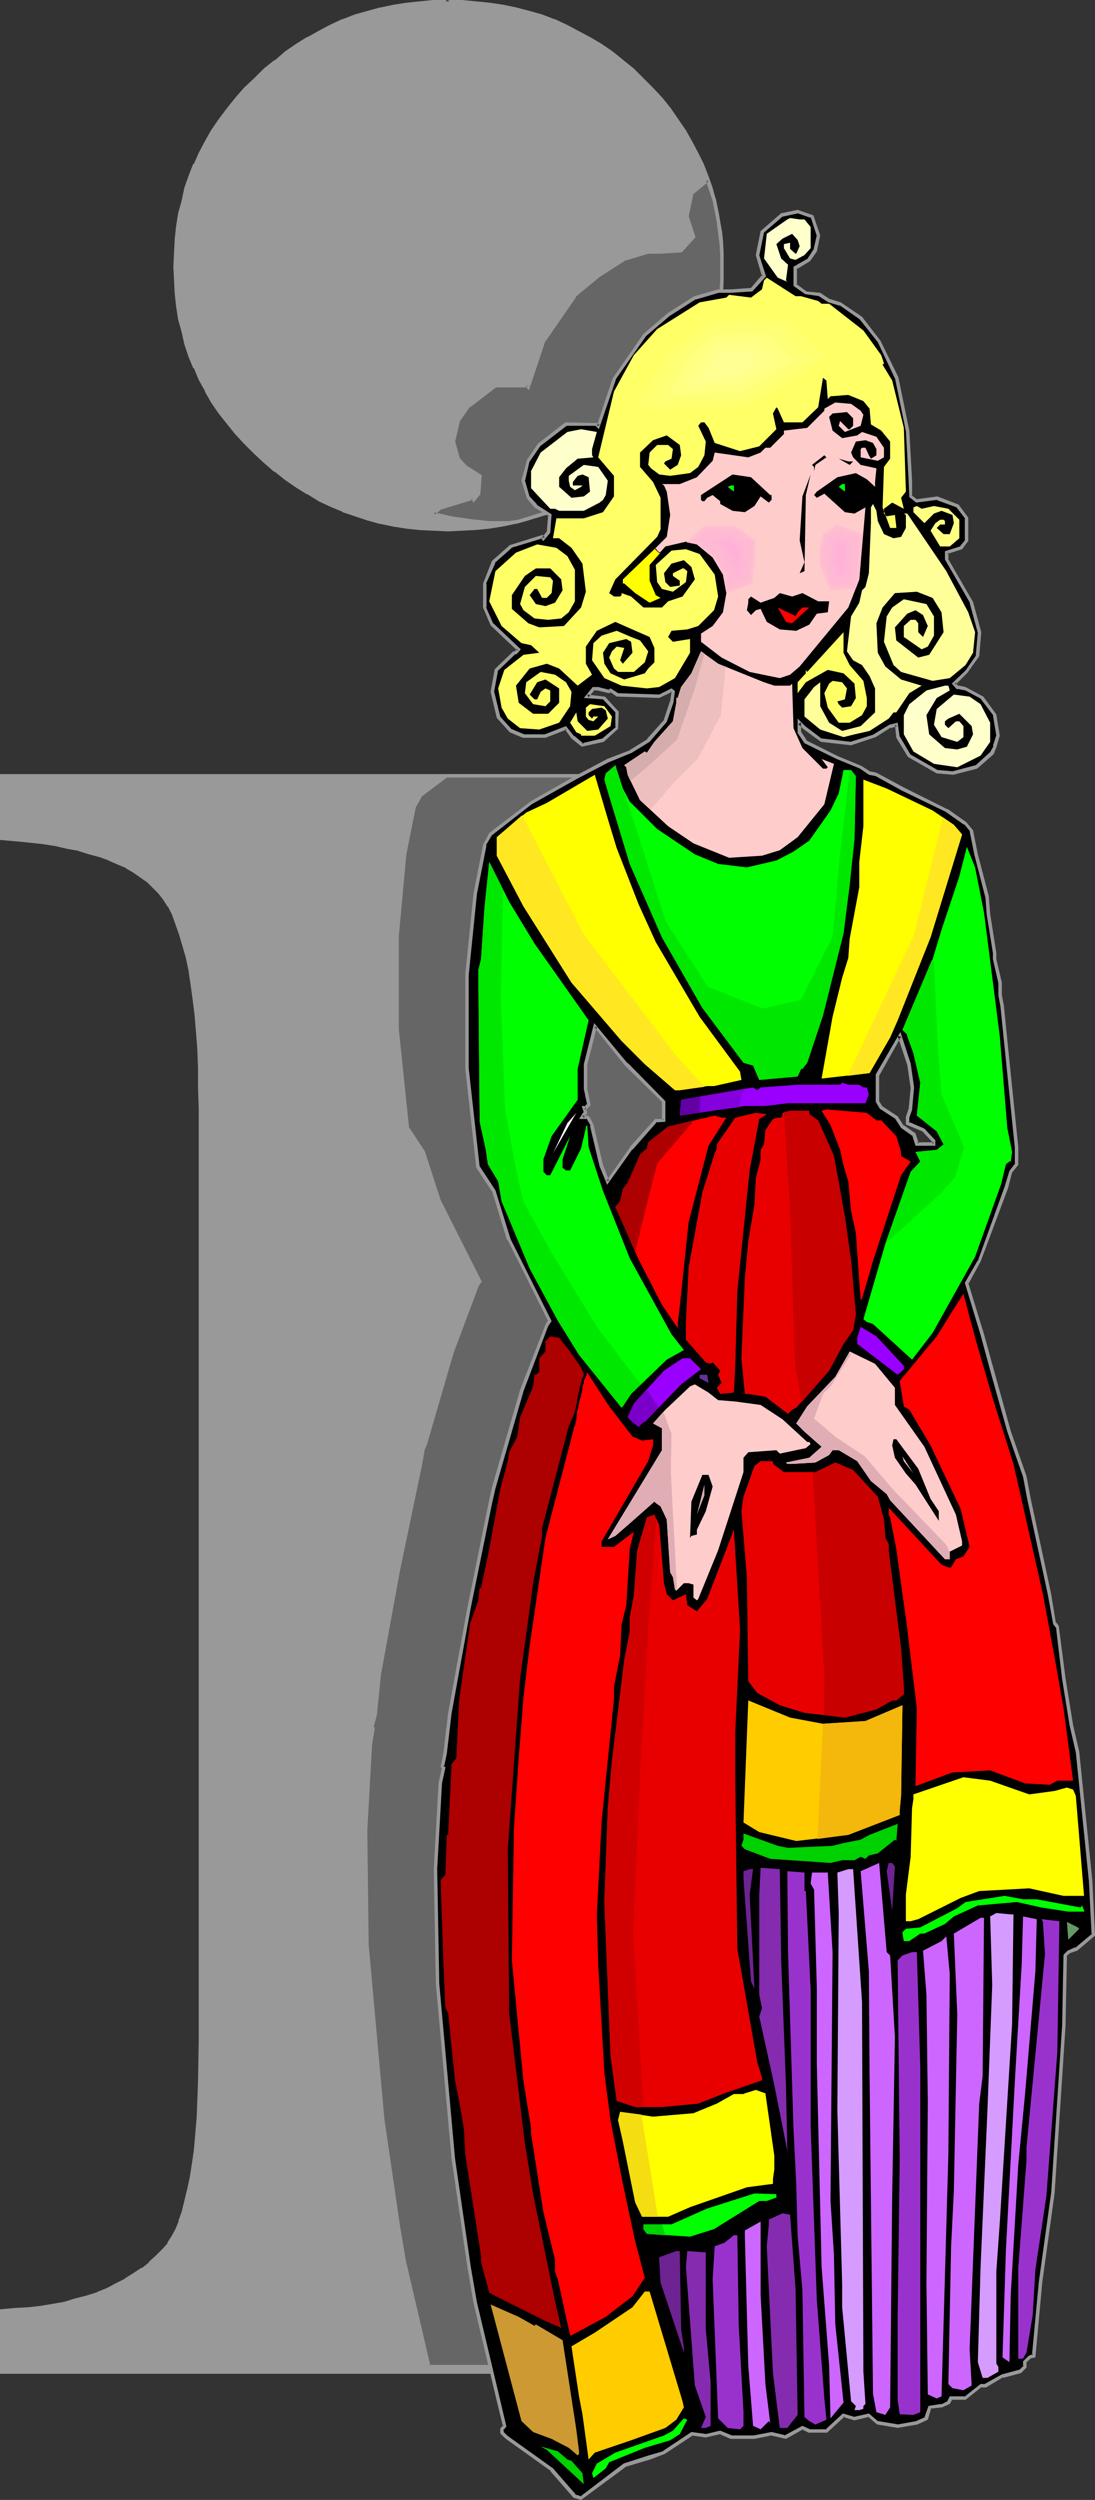 <?xml version="1.0" encoding="UTF-8" standalone="no"?>
<svg
   version="1.0"
   width="68.323mm"
   height="155.882mm"
   id="svg124"
   sodipodi:docname="Revival I 2.wmf"
   xmlns:inkscape="http://www.inkscape.org/namespaces/inkscape"
   xmlns:sodipodi="http://sodipodi.sourceforge.net/DTD/sodipodi-0.dtd"
   xmlns="http://www.w3.org/2000/svg"
   xmlns:svg="http://www.w3.org/2000/svg">
  <rect width="100%" height="100%" fill="#333333" stroke="none"/>
  <sodipodi:namedview
     id="namedview124"
     pagecolor="#ffffff"
     bordercolor="#000000"
     borderopacity="0.25"
     inkscape:showpageshadow="2"
     inkscape:pageopacity="0.0"
     inkscape:pagecheckerboard="0"
     inkscape:deskcolor="#d1d1d1"
     inkscape:document-units="mm" />
  <defs
     id="defs1">
    <pattern
       id="WMFhbasepattern"
       patternUnits="userSpaceOnUse"
       width="6"
       height="6"
       x="0"
       y="0" />
  </defs>
  <path
     style="fill:#999999;fill-opacity:1;fill-rule:evenodd;stroke:none"
     d="m 163.858,182.76 v 298.136 l 0.162,4.848 0.162,4.686 0.162,4.525 0.162,4.201 0.323,3.878 0.485,3.878 0.485,3.555 0.646,3.232 0.485,3.07 0.808,2.909 0.808,2.585 0.808,2.424 0.97,2.101 0.97,1.939 1.131,1.616 1.293,1.616 1.131,1.293 1.454,1.293 1.616,1.131 1.616,1.293 1.939,0.97 1.939,0.97 2.101,0.808 2.262,0.97 2.424,0.808 2.586,0.485 2.747,0.646 2.747,0.646 3.07,0.323 3.07,0.485 3.394,0.162 3.394,0.323 v 14.543 H 0.323 v -14.543 l 3.232,-0.162 3.07,-0.323 3.07,-0.323 2.747,-0.485 2.909,-0.485 2.586,-0.646 2.586,-0.808 2.424,-0.808 2.424,-0.97 2.262,-0.97 2.101,-1.293 1.939,-1.131 1.939,-1.454 1.778,-1.454 1.778,-1.454 1.616,-1.616 0.97,-1.293 0.97,-1.454 0.97,-1.939 0.808,-1.939 0.808,-2.262 0.646,-2.424 0.646,-2.747 0.485,-2.909 0.485,-3.232 0.485,-3.393 0.323,-3.717 0.323,-3.878 0.162,-4.201 0.323,-4.363 v -4.686 -4.848 -219.602 -4.848 l -0.162,-4.686 -0.162,-4.363 -0.162,-4.201 -0.323,-4.04 -0.485,-3.717 -0.485,-3.555 -0.646,-3.232 -0.646,-3.07 -0.646,-2.909 -0.808,-2.585 -0.808,-2.424 -0.97,-2.262 -0.97,-1.939 -1.131,-1.778 -1.131,-1.454 -1.293,-1.293 -1.454,-1.293 -1.454,-1.131 -1.778,-1.131 -1.778,-1.131 -1.939,-0.808 -2.262,-0.97 -2.262,-0.808 -2.262,-0.808 -2.586,-0.646 -2.747,-0.646 -2.747,-0.485 -3.07,-0.485 L 6.949,198.272 3.717,197.949 0.323,197.626 V 182.76 Z M 105.522,0.323 l 3.394,0.162 3.394,0.162 3.232,0.323 3.07,0.646 3.07,0.485 3.07,0.808 2.909,0.97 3.07,1.131 2.747,1.131 2.747,1.454 2.747,1.454 2.586,1.616 2.586,1.778 2.586,1.939 2.424,2.101 2.424,2.262 2.101,2.262 2.262,2.424 1.939,2.424 1.778,2.424 1.778,2.585 1.454,2.585 1.454,2.747 1.293,2.585 0.97,2.909 0.97,2.747 0.808,2.909 0.646,3.07 0.646,2.909 0.323,3.07 0.323,3.232 v 3.232 3.07 l -0.323,3.232 -0.323,3.07 -0.646,2.909 -0.646,3.07 -0.808,2.909 -0.97,2.747 -0.97,2.747 -1.293,2.747 -1.454,2.585 -1.616,2.585 -1.616,2.585 -1.939,2.424 -1.939,2.424 -2.262,2.262 -2.262,2.424 -2.424,2.101 -2.424,2.101 -2.586,1.939 -2.586,1.778 -2.586,1.616 -2.747,1.616 -2.747,1.293 -2.747,1.131 -2.909,1.131 -3.07,0.808 -2.909,0.808 -3.07,0.646 -3.232,0.485 -3.07,0.323 -3.394,0.323 h -3.232 -3.232 l -3.232,-0.323 -3.232,-0.323 -3.07,-0.485 -3.07,-0.646 -3.07,-0.808 -2.909,-0.808 -2.747,-1.131 -2.909,-1.131 -2.747,-1.293 -2.586,-1.616 -2.586,-1.616 -2.747,-1.778 -2.424,-1.939 -2.424,-2.101 -2.424,-2.101 -2.262,-2.424 -2.101,-2.262 L 53.811,99.54 51.872,97.116 50.095,94.531 48.64,91.945 47.186,89.36 46.055,86.613 44.924,83.866 43.954,81.119 43.146,78.21 42.5,75.14 42.015,72.231 41.692,69.161 41.369,65.929 v -3.07 -3.232 l 0.323,-3.232 0.323,-3.07 0.485,-2.909 0.646,-3.07 0.808,-2.909 0.97,-2.747 1.131,-2.909 1.131,-2.585 1.454,-2.747 1.454,-2.585 1.778,-2.585 1.939,-2.424 1.939,-2.424 2.101,-2.424 2.262,-2.262 2.424,-2.262 2.424,-2.101 2.424,-1.939 2.747,-1.778 2.586,-1.616 2.586,-1.454 2.747,-1.454 2.909,-1.131 2.747,-1.131 2.909,-0.97 3.07,-0.808 3.07,-0.485 3.07,-0.646 3.232,-0.323 3.232,-0.162 z"
     id="path1" />
  <path
     style="fill:#999999;fill-opacity:1;fill-rule:evenodd;stroke:none"
     d="m 163.858,183.244 -0.323,-0.485 v 298.136 4.848 l 0.162,4.686 0.162,4.525 0.323,4.201 v 0 l 0.323,4.04 0.323,3.717 0.485,3.555 0.646,3.232 0.646,3.07 v 0.162 l 0.646,2.747 0.808,2.585 0.97,2.424 v 0.162 l 0.97,2.101 0.97,1.939 v 0.162 l 1.131,1.616 v 0 l 1.293,1.454 v 0.162 l 1.293,1.293 1.293,1.293 h 0.162 l 1.454,1.293 1.778,1.131 v 0 l 1.939,0.97 1.939,0.97 2.101,0.97 v 0 l 2.262,0.808 v 0 l 2.424,0.808 2.586,0.646 2.747,0.646 v 0 l 2.909,0.485 2.909,0.485 3.232,0.323 3.232,0.323 h 0.162 l 3.394,0.162 -0.485,-0.323 v 14.543 l 0.485,-0.323 H 0.323 l 0.485,0.323 v -14.543 l -0.485,0.323 3.232,-0.162 v 0 l 3.232,-0.162 2.909,-0.323 2.909,-0.485 2.747,-0.485 v 0 l 2.747,-0.808 2.586,-0.646 2.424,-0.808 v -0.162 l 2.424,-0.97 2.262,-0.97 2.101,-1.131 v 0 l 2.101,-1.293 1.939,-1.454 v 0 l 1.778,-1.454 v 0 l 1.778,-1.454 1.616,-1.778 v 0 l 0.97,-1.293 h 0.162 l 0.808,-1.454 v 0 l 0.97,-1.939 0.808,-1.939 v 0 l 0.808,-2.262 0.646,-2.424 0.646,-2.747 v -0.162 l 0.646,-2.909 0.485,-3.232 0.485,-3.393 0.323,-3.717 0.323,-3.878 v 0 l 0.162,-4.201 0.162,-4.363 0.162,-9.534 V 261.293 l -0.162,-4.848 v -4.686 L 47.348,247.396 47.024,243.195 v -0.162 l -0.323,-3.878 -0.485,-3.717 -0.485,-3.555 -0.485,-3.393 -0.646,-3.07 v 0 l -0.808,-2.909 -0.808,-2.585 -0.808,-2.424 v 0 l -0.97,-2.262 -0.97,-1.939 v 0 l -1.131,-1.778 -1.131,-1.454 v -0.162 l -1.293,-1.293 -1.454,-1.293 v 0 l -1.616,-1.131 -1.778,-1.131 -1.778,-1.131 v 0 l -1.939,-0.97 -2.101,-0.808 -0.162,-0.162 -2.262,-0.808 -2.262,-0.646 -2.586,-0.808 H 18.584 l -2.586,-0.485 -2.909,-0.646 -2.909,-0.485 -3.07,-0.323 -3.232,-0.323 H 3.717 l -3.394,-0.162 0.485,0.323 v -14.866 l -0.485,0.485 H 163.858 l 0.485,-0.808 H 0 v 15.513 l 3.717,0.323 v 0 l 3.232,0.323 3.07,0.323 3.07,0.485 2.747,0.646 2.747,0.485 h -0.162 l 2.586,0.808 2.424,0.646 2.262,0.808 h -0.162 l 2.262,0.97 1.939,0.808 h -0.162 l 1.939,1.131 1.616,1.131 1.616,1.131 v 0 l 1.293,1.293 1.293,1.293 v 0 l 1.131,1.454 1.131,1.778 v -0.162 l 0.97,1.939 0.808,2.262 v 0 l 0.808,2.262 0.808,2.747 0.808,2.747 v 0 l 0.646,3.07 0.485,3.232 0.485,3.555 0.485,3.878 0.323,3.878 v 0 l 0.323,4.201 0.162,4.363 v 4.686 l 0.162,4.848 v 219.602 l -0.162,9.534 -0.162,4.363 -0.162,4.201 v 0 l -0.323,3.878 -0.323,3.717 -0.485,3.393 -0.485,3.07 -0.646,3.07 v -0.162 l -0.646,2.747 -0.646,2.585 -0.808,2.262 0.162,-0.162 -0.808,1.939 -0.97,1.778 v 0 l -0.97,1.454 h 0.162 l -1.131,1.293 v 0 l -1.616,1.616 -1.778,1.616 h 0.162 l -1.778,1.454 v -0.162 l -1.939,1.293 -2.101,1.293 h 0.162 l -2.262,1.131 -2.101,1.131 -2.424,0.97 h 0.162 l -2.586,0.808 -2.586,0.646 -2.586,0.808 v 0 l -2.747,0.485 -2.909,0.485 -2.909,0.323 -3.07,0.162 v 0 L 0,544.239 v 15.19 h 211.529 v -15.19 l -3.717,-0.323 v 0 l -3.232,-0.323 -3.232,-0.323 -3.07,-0.485 -2.747,-0.485 v 0 l -2.747,-0.646 -2.424,-0.646 -2.424,-0.808 v 0 l -2.262,-0.808 v 0 l -2.101,-0.808 -1.939,-0.97 -1.939,-1.131 h 0.162 l -1.778,-1.131 -1.454,-1.131 v 0 l -1.454,-1.293 -1.293,-1.293 v 0 l -1.131,-1.454 v 0 l -1.131,-1.616 v 0 l -0.97,-1.939 -0.97,-2.101 h 0.162 l -0.97,-2.424 -0.808,-2.585 -0.646,-2.909 v 0.162 l -0.646,-3.07 -0.646,-3.393 -0.485,-3.555 -0.323,-3.717 -0.323,-4.04 v 0.162 l -0.323,-4.201 -0.162,-4.525 -0.162,-4.686 v -4.848 -298.459 z"
     id="path2" />
  <path
     style="fill:#999999;fill-opacity:1;fill-rule:evenodd;stroke:none"
     d="m 105.199,0.646 3.717,0.162 3.394,0.323 h -0.162 l 3.232,0.323 3.232,0.485 3.07,0.646 v 0 l 2.909,0.808 3.07,0.808 2.909,1.131 v 0 l 2.747,1.131 2.747,1.454 2.747,1.454 h -0.162 l 2.747,1.616 2.586,1.778 2.424,2.101 v -0.162 l 2.424,2.101 2.424,2.262 2.262,2.262 2.101,2.424 v -0.162 l 1.939,2.424 v 0 l 1.778,2.585 1.778,2.424 v 0 l 1.454,2.585 1.293,2.747 1.293,2.747 v 0 l 1.131,2.747 v -0.162 l 0.97,2.909 0.808,2.909 v 0 l 0.646,2.909 0.485,3.07 0.485,3.07 0.162,3.07 v 0 3.232 3.07 0 l -0.162,3.07 -0.485,3.07 -0.485,3.07 -0.646,2.909 v 0 l -0.808,2.909 -0.97,2.747 v 0 l -1.131,2.747 v 0 l -1.293,2.747 -1.293,2.585 v 0 l -1.616,2.585 -1.778,2.585 -1.778,2.424 v 0 l -1.939,2.424 v -0.162 l -2.101,2.424 -2.424,2.262 -2.424,2.262 -2.424,2.101 0.162,-0.162 -2.586,1.939 -2.586,1.778 -2.586,1.616 v 0 l -2.747,1.454 -2.747,1.454 -2.909,1.131 h 0.162 l -2.909,0.97 -2.909,0.97 -3.07,0.808 v 0 l -3.07,0.646 -3.07,0.485 -3.232,0.323 h 0.162 l -3.394,0.162 -3.232,0.162 -3.232,-0.162 v 0 l -3.232,-0.162 -3.07,-0.323 -3.232,-0.485 -3.07,-0.646 h 0.162 l -3.07,-0.808 -2.909,-0.97 -2.909,-0.97 h 0.162 l -2.909,-1.131 -2.747,-1.454 -2.586,-1.454 v 0 l -2.586,-1.616 -2.586,-1.778 -2.424,-1.939 v 0.162 l -2.424,-2.101 -2.424,-2.262 -2.262,-2.262 -2.101,-2.424 v 0.162 l -2.101,-2.424 h 0.162 l -1.939,-2.424 -1.616,-2.585 -1.616,-2.585 v 0 l -1.454,-2.585 -1.131,-2.747 v 0 l -1.131,-2.747 v 0 L 44.277,80.957 43.631,78.049 42.823,75.14 v 0 l -0.485,-3.07 -0.323,-3.07 -0.162,-3.07 v 0 l -0.162,-3.07 0.162,-3.232 v 0 l 0.162,-3.07 0.323,-3.07 0.485,-3.07 v 0 l 0.808,-2.909 0.646,-2.909 0.97,-2.909 v 0.162 l 1.131,-2.747 v 0 l 1.131,-2.747 1.454,-2.747 1.616,-2.585 v 0 l 1.616,-2.424 1.939,-2.585 h -0.162 l 2.101,-2.424 v 0.162 l 2.101,-2.424 2.262,-2.262 2.424,-2.262 2.424,-2.101 v 0 l 2.424,-1.939 v 0 l 2.586,-1.778 2.586,-1.616 v 0 l 2.586,-1.454 2.747,-1.454 2.909,-1.131 H 80.96 L 83.868,4.201 86.777,3.393 89.847,2.585 H 89.686 L 92.756,1.939 95.988,1.454 99.058,1.131 102.29,0.808 v 0 l 3.555,-0.162 0.162,-0.323 h -0.97 l 0.162,0.323 0.808,-0.323 v 0 h -0.97 v 0 L 105.522,0 h -3.232 -0.162 L 98.897,0.323 95.826,0.646 92.756,1.131 89.686,1.778 h -0.162 l -2.909,0.808 -2.909,0.808 -2.909,1.131 h -0.162 l -2.747,1.293 -2.747,1.454 -2.586,1.454 h -0.162 l -2.586,1.616 -2.586,1.778 v 0 l -2.424,2.101 h -0.162 l -2.424,1.939 -2.262,2.262 -2.424,2.262 -2.101,2.424 v 0 l -1.939,2.424 v 0 l -1.939,2.585 -1.778,2.585 v 0 l -1.454,2.585 -1.454,2.747 -1.131,2.585 h -0.162 l -1.131,2.909 v 0 l -0.97,2.747 -0.646,3.07 -0.808,2.909 v 0 l -0.485,3.07 -0.323,3.07 -0.162,3.232 v 0 l -0.162,3.232 0.162,3.07 v 0.162 l 0.162,3.07 0.323,3.07 0.485,3.07 v 0 l 0.808,2.909 0.646,2.909 0.97,2.909 v 0 l 1.131,2.747 h 0.162 l 1.131,2.747 1.454,2.585 v 0.162 l 1.454,2.585 1.778,2.585 1.939,2.424 v 0 l 1.939,2.424 v 0 l 2.101,2.262 2.424,2.424 2.262,2.101 2.424,2.101 h 0.162 l 2.424,1.939 2.586,1.778 2.586,1.616 h 0.162 l 2.586,1.616 2.747,1.293 2.747,1.131 0.162,0.162 2.909,0.97 2.909,0.97 2.909,0.808 h 0.162 l 3.07,0.646 3.07,0.485 3.07,0.323 3.232,0.162 h 0.162 l 3.232,0.162 3.232,-0.162 3.394,-0.162 v 0 l 3.232,-0.323 3.07,-0.485 3.07,-0.646 h 0.162 l 2.909,-0.808 2.909,-0.97 2.909,-0.97 0.162,-0.162 2.747,-1.131 2.747,-1.293 2.747,-1.616 h 0.162 l 2.586,-1.616 2.586,-1.778 2.424,-1.939 h 0.162 l 2.424,-2.101 2.424,-2.101 2.262,-2.424 2.101,-2.262 v 0 l 2.101,-2.424 v 0 l 1.939,-2.424 1.616,-2.585 1.616,-2.585 v -0.162 l 1.454,-2.585 1.293,-2.747 v 0 l 1.131,-2.747 v 0 l 0.97,-2.909 0.808,-2.909 v 0 l 0.646,-2.909 0.485,-3.07 0.485,-3.07 0.162,-3.07 v -0.162 -3.07 -3.232 0 l -0.162,-3.232 -0.485,-3.07 -0.485,-3.07 -0.646,-2.909 v 0 l -0.808,-3.07 -0.97,-2.747 v 0 l -1.131,-2.909 v 0 l -1.293,-2.585 -1.454,-2.747 -1.454,-2.585 v 0 l -1.778,-2.585 -1.778,-2.585 v 0 l -1.939,-2.424 v 0 l -2.262,-2.424 -2.262,-2.262 -2.262,-2.262 -2.424,-1.939 -0.162,-0.162 -2.424,-1.939 -2.586,-1.778 -2.747,-1.616 v 0 l -2.747,-1.454 -2.747,-1.454 -2.747,-1.293 h -0.162 L 127.823,3.393 124.914,2.585 121.843,1.778 v 0 L 118.773,1.131 115.541,0.646 112.309,0.323 v 0 L 108.916,0 h -3.394 l 0.485,0.323 z"
     id="path3" />
  <path
     style="fill:#666666;fill-opacity:1;fill-rule:evenodd;stroke:none"
     d="m 163.858,182.76 v 298.136 l 0.162,4.848 0.162,4.686 0.162,4.525 0.162,4.201 0.323,3.878 0.485,3.878 0.485,3.555 0.646,3.232 0.485,3.07 0.808,2.909 0.808,2.585 0.808,2.424 0.97,2.101 0.97,1.939 1.131,1.616 1.293,1.616 1.131,1.293 1.454,1.293 1.616,1.131 1.616,1.293 1.939,0.97 1.939,0.97 2.101,0.808 2.262,0.97 2.424,0.808 2.586,0.485 2.747,0.646 2.747,0.646 3.07,0.323 3.07,0.485 3.394,0.162 3.394,0.323 v 11.15 l -0.162,0.323 h -3.394 l -0.646,0.97 -1.293,0.646 H 101.159 l -0.323,-0.97 -5.333,-23.269 -1.454,-8.403 -3.717,-25.37 -3.717,-41.367 -0.323,-26.986 0.97,-20.199 0.808,-3.717 -0.323,-0.323 0.646,-3.07 1.131,-9.534 4.525,-24.723 5.171,-24.562 0.646,-3.717 0.323,-1.131 6.302,-21.653 5.817,-15.513 0.808,-1.131 -9.696,-19.068 -3.555,-11.473 -3.717,-5.656 -2.586,-23.108 v -22.138 l 1.939,-19.229 2.262,-11.473 1.454,-2.424 5.817,-4.686 z m -43.793,-59.466 h -0.162 l -4.686,-0.162 -4.363,-0.323 -4.363,-0.808 -2.262,-0.323 -1.939,-0.646 1.616,-1.454 7.433,-2.262 0.323,0.485 1.131,-1.454 0.323,-4.201 -3.394,-2.101 -1.778,-1.939 -1.131,-4.04 1.131,-4.848 2.586,-3.555 6.302,-4.848 h 7.433 l 0.323,0.485 3.717,-11.15 7.11,-10.342 5.656,-4.848 6.302,-4.04 5.494,-1.454 h 2.909 l 4.848,-0.323 2.909,-3.393 -1.616,-4.848 1.293,-5.333 3.717,-3.232 0.808,2.424 0.646,2.424 0.646,2.424 0.323,2.585 0.485,2.585 0.162,2.585 0.323,2.747 v 2.747 3.07 l -0.323,3.232 -0.323,3.07 -0.646,2.909 -0.646,3.07 -0.808,2.909 -0.97,2.747 -0.97,2.747 -1.293,2.747 -1.454,2.585 -1.616,2.585 -1.616,2.585 -1.939,2.424 -1.939,2.424 -2.262,2.262 -2.262,2.424 -3.394,3.07 -3.717,2.909 -3.555,2.424 -1.939,1.131 -1.939,1.131 -1.939,0.97 -2.101,0.97 -1.939,0.808 -2.101,0.808 -2.101,0.808 -2.101,0.485 -2.262,0.646 z"
     id="path4" />
  <path
     style="fill:#999999;fill-opacity:1;fill-rule:evenodd;stroke:none"
     d="m 163.858,183.244 -0.323,-0.485 v 298.136 4.848 l 0.162,4.686 0.162,4.525 0.323,4.201 v 0 l 0.323,4.04 0.323,3.717 0.485,3.555 0.646,3.232 0.646,3.07 v 0.162 l 0.646,2.747 0.808,2.585 0.97,2.424 v 0.162 l 0.97,2.101 0.97,1.939 v 0.162 l 1.131,1.616 v 0 l 1.293,1.454 v 0.162 l 1.293,1.293 1.293,1.293 h 0.162 l 1.454,1.293 1.778,1.131 v 0 l 1.939,0.97 1.939,0.97 2.101,0.97 v 0 l 2.262,0.808 v 0 l 2.424,0.808 2.586,0.646 2.747,0.646 v 0 l 2.909,0.485 2.909,0.485 3.232,0.323 3.232,0.323 h 0.162 l 3.394,0.162 -0.485,-0.323 v 11.15 l 0.162,-0.162 -0.162,0.162 0.323,-0.162 -3.555,0.162 -0.808,1.131 0.162,-0.162 -1.293,0.646 h 0.162 -104.553 l 0.323,0.162 -5.656,-24.239 v 0.162 l -1.454,-8.564 -3.717,-25.37 -3.717,-41.206 v 0 l -0.323,-26.986 1.131,-20.199 v 0 l 0.646,-3.878 -0.323,-0.485 v 0.485 l 0.808,-3.07 v 0 l 0.97,-9.534 4.525,-24.723 5.171,-24.723 0.646,-3.717 v 0.162 l 0.485,-1.131 6.302,-21.653 5.817,-15.513 -0.162,0.162 0.97,-1.454 -9.696,-19.229 v 0 l -3.717,-11.473 -3.717,-5.656 v 0.162 l -2.424,-23.269 v 0.162 -22.138 0 l 1.778,-19.229 2.262,-11.311 v 0.162 l 1.454,-2.585 -0.162,0.162 5.979,-4.525 h -0.323 58.821 l 0.485,-0.808 h -59.306 l -6.141,4.686 -1.616,2.747 -2.262,11.473 -1.778,19.068 v 0.162 22.138 0 l 2.424,23.269 3.717,5.656 v 0 l 3.717,11.473 v 0 l 9.696,19.068 v -0.323 l -0.808,1.131 -5.817,15.513 -6.302,21.653 -0.485,1.131 -0.646,3.878 -5.171,24.562 -4.525,24.723 -0.97,9.534 v 0 l -0.808,3.232 0.485,0.485 -0.162,-0.323 -0.646,3.717 v 0 l -1.131,20.199 0.323,26.986 v 0 l 3.717,41.367 3.717,25.37 1.454,8.403 v 0.162 l 5.817,24.4 105.037,0.162 1.454,-0.808 0.808,-1.131 -0.485,0.162 h 3.555 l 0.323,-0.485 v -11.635 l -3.717,-0.323 v 0 l -3.232,-0.323 -3.232,-0.323 -3.07,-0.485 -2.747,-0.485 v 0 l -2.747,-0.646 -2.424,-0.646 -2.424,-0.808 v 0 l -2.262,-0.808 v 0 l -2.101,-0.808 -1.939,-0.97 -1.939,-1.131 h 0.162 l -1.778,-1.131 -1.454,-1.131 v 0 l -1.454,-1.293 -1.293,-1.293 v 0 l -1.131,-1.454 v 0 l -1.131,-1.616 v 0 l -0.97,-1.939 -0.97,-2.101 h 0.162 l -0.97,-2.424 -0.808,-2.585 -0.646,-2.909 v 0.162 l -0.646,-3.07 -0.646,-3.393 -0.485,-3.555 -0.323,-3.717 -0.323,-4.04 v 0.162 l -0.323,-4.201 -0.162,-4.525 -0.162,-4.686 v -4.848 -298.459 z"
     id="path5" />
  <path
     style="fill:#999999;fill-opacity:1;fill-rule:evenodd;stroke:none"
     d="m 119.904,122.809 h 0.162 -0.162 -4.686 0.162 l -4.525,-0.485 -4.363,-0.646 -2.101,-0.485 v 0 l -2.101,-0.485 0.162,0.646 1.778,-1.454 -0.162,0.162 7.433,-2.262 -0.485,-0.323 0.646,0.97 1.616,-1.939 0.323,-4.525 -3.555,-2.262 v 0 l -1.778,-1.939 0.162,0.162 -1.131,-4.04 v 0.323 l 1.131,-4.848 -0.162,0.162 2.586,-3.717 v 0.162 l 6.141,-4.686 h -0.162 7.433 l -0.323,-0.162 0.808,0.808 3.878,-11.635 v 0.162 l 7.272,-10.503 h -0.162 l 5.656,-4.686 v 0 l 6.302,-4.04 -0.162,0.162 5.333,-1.616 v 0 h 2.909 l 5.009,-0.323 3.232,-3.555 -1.616,-5.009 v 0.162 l 1.131,-5.494 v 0.162 l 3.717,-3.07 -0.808,-0.162 0.808,2.424 0.808,2.424 0.485,2.424 v 0 l 0.485,2.585 0.323,2.585 0.323,2.585 v -0.162 l 0.162,2.747 v 2.747 3.07 0 l -0.162,3.07 -0.485,3.07 -0.485,3.07 -0.646,2.909 v 0 l -0.808,2.909 -0.97,2.747 v 0 l -1.131,2.747 v 0 l -1.293,2.747 -1.293,2.585 v 0 l -1.616,2.585 -1.778,2.585 -1.778,2.424 v 0 l -1.939,2.424 v -0.162 l -2.101,2.424 -2.424,2.262 -3.394,3.07 v 0 l -3.555,2.909 v 0 l -3.717,2.424 -1.939,1.131 h 0.162 l -1.939,1.131 -1.939,0.97 -2.101,0.97 -1.939,0.808 v 0 l -2.101,0.808 v 0 l -2.101,0.646 -2.101,0.646 -2.101,0.646 v 0 l -2.262,0.323 0.162,0.808 2.262,-0.323 v 0 l 2.101,-0.646 2.262,-0.646 2.101,-0.646 v 0 l 2.101,-0.808 v -0.162 l 1.939,-0.808 2.101,-0.97 1.939,-0.97 1.939,-1.131 v 0 l 1.939,-1.131 3.717,-2.424 v -0.162 l 3.555,-2.747 v 0 l 3.555,-3.07 2.262,-2.424 2.101,-2.262 v 0 l 2.101,-2.424 v 0 l 1.939,-2.424 1.616,-2.585 1.616,-2.585 v -0.162 l 1.454,-2.585 1.293,-2.747 v 0 l 1.131,-2.747 v 0 l 0.97,-2.909 0.808,-2.909 v 0 l 0.646,-2.909 0.485,-3.07 0.485,-3.07 0.162,-3.07 v -0.162 -3.07 -2.747 l -0.162,-2.747 v 0 l -0.162,-2.585 -0.485,-2.585 -0.485,-2.585 v 0 l -0.485,-2.585 -0.808,-2.424 -0.97,-2.909 -4.202,3.555 -1.293,5.656 1.616,5.009 0.162,-0.485 -3.07,3.393 0.162,-0.162 -4.686,0.323 v 0 h -3.07 l -5.494,1.616 -6.302,4.04 -0.162,0.162 -5.494,4.686 -7.272,10.503 -3.878,11.15 0.808,-0.162 -0.485,-0.485 h -7.757 l -6.464,4.848 -2.586,3.717 -1.131,5.009 1.131,4.201 1.939,2.101 3.394,2.101 -0.162,-0.323 -0.323,4.04 v -0.162 l -1.131,1.454 h 0.646 l -0.485,-0.646 -7.757,2.424 -2.262,1.939 2.747,0.808 v 0 l 2.101,0.485 4.363,0.646 4.525,0.485 v 0 h 4.686 0.162 z"
     id="path6" />
  <path
     style="fill:#000000;fill-opacity:1;fill-rule:evenodd;stroke:none"
     d="m 215.084,256.284 -0.646,-5.494 -2.262,-6.625 -5.171,9.211 v 6.302 l 0.808,1.454 3.555,2.262 1.454,2.101 2.586,1.939 0.808,2.262 h 4.04 v -0.808 l -2.586,-2.585 -3.717,-1.616 v -1.293 l 0.808,-1.939 z m -22.139,-200.858 -0.646,3.717 -1.454,2.101 -3.232,1.939 v 4.04 l 2.424,1.778 3.394,0.485 2.101,1.454 2.586,0.646 4.848,3.393 4.363,5.494 4.04,8.564 2.586,12.443 0.808,11.796 v 3.717 l 1.454,1.131 4.686,-0.808 4.848,1.939 2.262,2.909 v 5.171 l -1.454,1.778 -3.394,1.131 v 1.454 l 5.979,10.342 1.778,6.948 -0.323,5.656 -2.586,3.717 -3.07,2.747 0.808,0.808 h 0.485 l 1.454,0.323 4.04,2.262 2.909,4.04 0.808,4.848 -0.808,2.585 -0.646,1.454 -3.717,3.393 -5.656,1.454 -3.717,-0.485 -6.464,-3.717 -2.747,-4.363 -0.323,-2.909 -1.454,0.323 -3.555,2.262 -5.656,1.778 -6.949,-0.646 -4.04,-2.909 -1.131,-1.293 v 2.262 l 1.454,2.262 7.433,3.717 5.494,2.262 2.101,1.454 1.616,0.323 6.141,3.232 10.342,5.171 4.525,3.07 1.454,1.778 1.131,5.494 2.586,10.019 0.323,4.04 1.454,9.211 v 1.454 l 1.131,5.494 v 3.07 l 0.646,2.424 0.808,9.695 2.586,23.592 v 4.04 l -1.454,1.778 -1.131,3.717 -6.302,17.29 -2.909,5.171 3.717,12.119 2.586,9.534 3.717,13.412 3.717,10.665 0.97,5.171 4.848,22.461 1.131,6.948 0.646,0.808 1.454,12.119 1.939,11.15 1.454,6.302 2.909,30.056 0.808,12.927 -4.202,3.232 -1.778,0.808 -0.646,0.808 -0.485,16.482 -2.586,39.59 -2.909,21.007 -1.454,17.29 -1.131,0.323 -0.97,1.131 v 1.131 l -1.131,1.131 -4.202,0.97 -4.04,2.262 h -1.131 l -3.555,3.07 h -3.394 l -0.646,0.97 -1.616,0.808 -2.909,0.323 -0.646,2.585 -2.262,1.131 -4.525,0.646 -4.686,-0.646 -2.101,-1.939 -3.394,0.808 -2.586,-0.808 -4.04,3.717 h -4.04 l -1.616,-0.646 -3.878,2.101 -3.394,-0.646 -4.04,0.646 h -5.494 l -2.586,-1.131 -3.394,0.808 -3.394,-0.323 -6.464,4.363 -3.394,1.131 -5.979,1.778 -10.181,7.756 -1.454,-0.323 -5.494,-6.302 -10.019,-7.272 -0.646,-0.485 -1.131,-1.131 v -0.646 l 0.646,-0.808 -1.454,-5.817 -5.494,-23.269 -1.454,-8.403 -3.717,-25.37 -3.717,-41.367 -0.323,-26.986 1.131,-20.199 0.646,-3.717 -0.323,-0.323 0.808,-2.909 0.97,-9.695 4.525,-24.723 5.171,-24.723 0.808,-3.555 0.323,-1.131 6.141,-21.815 5.979,-15.351 0.808,-1.131 -9.696,-19.068 -3.555,-11.473 -3.717,-5.494 -2.586,-23.269 v -22.3 l 1.778,-19.068 2.262,-11.473 1.454,-2.424 9.534,-7.433 10.665,-5.979 7.433,-3.878 5.494,-2.262 4.04,-2.585 4.04,-4.525 1.454,-4.686 0.323,-2.262 -0.323,-0.323 -2.909,1.454 -10.019,-0.485 -1.454,-0.97 -0.323,0.323 -2.586,-0.808 h -1.131 l -1.454,1.939 4.04,0.323 2.909,3.393 v 3.717 l -3.232,2.909 -4.848,1.131 -2.262,-1.939 -1.616,-2.101 -4.848,1.778 h -5.171 l -3.07,-1.131 -2.909,-3.393 -1.454,-5.817 1.131,-5.171 4.04,-4.04 h 0.485 l 0.646,-0.808 -6.302,-5.817 -1.778,-4.04 v -5.656 l 2.262,-5.009 3.878,-3.717 7.433,-2.262 0.323,0.323 1.131,-1.454 0.485,-4.04 -3.394,-2.101 -1.778,-1.939 -1.131,-4.04 1.131,-4.686 2.586,-3.717 6.302,-4.848 h 7.272 l 0.323,0.323 3.717,-10.988 7.272,-10.342 5.494,-4.848 6.302,-4.04 5.494,-1.454 h 3.07 l 4.686,-0.485 3.07,-3.232 -1.616,-4.848 1.131,-5.494 4.848,-3.878 3.555,-0.808 3.394,0.97 z m -36.359,204.251 -8.888,-8.888 -7.433,-8.888 -2.101,8.888 v 5.817 l 0.646,3.717 -0.646,0.808 h -0.485 l 0.485,1.131 -0.808,1.131 h 1.131 l 0.323,0.323 0.808,1.454 2.262,9.534 1.454,3.717 5.494,-7.756 5.817,-6.625 h 1.939 z"
     id="path7" />
  <path
     style="fill:#999999;fill-opacity:1;fill-rule:evenodd;stroke:none"
     d="m 215.569,256.284 -0.808,-5.656 -2.424,-7.433 -5.817,10.019 v 6.464 l 0.97,1.616 3.717,2.424 -0.162,-0.162 1.454,2.262 2.747,1.939 -0.162,-0.323 0.808,2.585 h 4.686 v -1.293 l -2.586,-2.747 -3.717,-1.616 0.162,0.323 v -1.293 0 l 0.646,-1.778 0.485,-5.333 h -0.808 l -0.485,5.171 v -0.162 l -0.646,1.939 v 1.778 l 3.878,1.616 v 0 l 2.424,2.585 v -0.323 0.808 l 0.323,-0.485 h -4.04 l 0.485,0.323 -0.808,-2.424 -2.747,-1.939 v 0.162 l -1.454,-2.262 -3.717,-2.424 0.162,0.162 -0.808,-1.293 v 0.162 -6.302 0.162 l 5.171,-9.211 -0.808,-0.162 2.262,6.787 v 0 l 0.808,5.494 v -0.162 z"
     id="path8" />
  <path
     style="fill:#999999;fill-opacity:1;fill-rule:evenodd;stroke:none"
     d="m 192.623,55.587 v -0.162 l -0.808,3.555 v -0.162 l -1.454,2.262 0.162,-0.162 -3.394,1.939 v 4.525 l 2.747,1.939 3.394,0.485 h -0.162 l 2.262,1.454 2.747,0.808 -0.162,-0.162 4.848,3.393 -0.162,-0.162 4.363,5.494 v 0 l 4.04,8.564 v -0.162 l 2.586,12.604 v -0.162 l 0.646,11.796 0.162,3.878 1.616,1.293 5.009,-0.646 h -0.323 l 4.848,1.778 -0.162,-0.162 2.262,2.909 -0.162,-0.162 v 5.171 l 0.162,-0.162 -1.454,1.778 0.162,-0.162 -3.555,1.131 v 1.939 l 5.979,10.342 -0.162,-0.162 1.939,7.11 v -0.162 l -0.485,5.494 0.162,-0.162 -2.586,3.717 v 0 l -3.232,3.07 1.131,1.293 h 0.646 -0.162 l 1.454,0.323 -0.162,-0.162 4.202,2.262 -0.323,-0.162 3.07,4.04 -0.162,-0.162 0.808,4.848 v -0.162 l -0.808,2.585 h 0.162 l -0.808,1.454 0.162,-0.162 -3.717,3.393 0.162,-0.162 -5.494,1.454 h 0.162 l -3.717,-0.323 v 0 l -6.464,-3.717 0.162,0.162 -2.586,-4.363 v 0.162 l -0.485,-3.393 -1.939,0.485 -3.717,2.262 h 0.162 l -5.656,1.778 h 0.162 l -6.949,-0.808 0.162,0.162 -4.04,-3.07 0.162,0.162 -1.939,-1.939 v 3.393 l 1.616,2.424 7.595,3.717 5.494,2.262 v 0 l 2.101,1.454 1.616,0.323 v 0 l 6.141,3.393 10.342,5.009 v 0 l 4.363,3.07 v -0.162 l 1.454,1.778 -0.162,-0.162 1.131,5.656 v 0 l 2.586,10.019 v -0.162 l 0.323,4.201 1.454,9.049 v 0 1.454 l 1.293,5.656 v -0.162 3.07 l 0.485,2.585 v 0 l 0.97,9.534 2.424,23.754 v -0.162 4.04 l 0.162,-0.323 -1.454,1.939 -1.131,3.717 -6.302,17.452 v -0.162 l -3.07,5.333 3.717,12.281 2.586,9.534 3.717,13.25 3.717,10.665 v 0 l 0.97,5.171 4.848,22.461 1.293,7.11 0.646,0.808 v -0.162 l 1.454,12.281 1.778,10.988 v 0 l 1.454,6.302 v 0 l 3.07,30.218 v -0.162 l 0.646,12.927 0.162,-0.323 -4.04,3.393 v -0.162 l -1.778,0.808 -0.97,0.97 -0.323,16.644 -2.586,39.59 v -0.162 l -2.909,21.007 -1.616,17.29 0.323,-0.323 -1.131,0.485 -1.293,1.293 v 1.293 l 0.162,-0.323 -1.131,1.131 0.162,-0.162 -4.202,1.131 -4.04,2.262 h 0.162 -1.131 l -3.878,3.07 0.323,-0.162 h -3.717 l -0.646,1.293 0.162,-0.162 -1.616,0.808 0.162,-0.162 -3.07,0.485 -0.97,2.747 0.323,-0.162 -2.262,0.97 h 0.162 l -4.525,0.808 h 0.162 l -4.848,-0.808 0.162,0.162 -2.262,-1.939 -3.555,0.808 h 0.162 l -2.747,-0.808 -4.202,3.878 0.323,-0.162 h -4.04 0.162 l -1.778,-0.808 -4.202,2.262 h 0.323 l -3.394,-0.808 -4.202,0.808 h 0.162 -5.494 0.162 l -2.747,-1.131 -3.394,0.808 h 0.162 l -3.555,-0.485 -6.787,4.525 h 0.162 l -3.394,0.97 -5.979,1.939 -10.181,7.756 h 0.323 l -1.616,-0.485 0.323,0.162 -5.494,-6.302 -10.181,-7.272 -0.646,-0.485 v 0 l -0.97,-0.97 0.162,0.162 v -0.646 l -0.162,0.323 0.808,-0.97 -1.454,-6.14 -5.494,-23.108 v 0 l -1.454,-8.403 -3.717,-25.531 -3.717,-41.206 v 0 l -0.485,-26.986 1.131,-20.199 v 0 l 0.808,-3.717 -0.485,-0.646 0.162,0.485 0.646,-3.07 v 0 l 1.131,-9.534 4.525,-24.885 5.009,-24.562 v 0 l 0.808,-3.555 0.323,-1.131 6.302,-21.815 v 0 l 5.817,-15.351 v 0 l 0.808,-1.131 -9.696,-19.391 v 0 l -3.555,-11.473 -3.717,-5.656 v 0.162 l -2.586,-23.269 v 0.162 -22.3 0.162 l 1.939,-19.068 2.262,-11.473 h -0.162 l 1.454,-2.424 -0.162,0.162 9.534,-7.433 v 0 l 10.665,-5.979 7.433,-3.878 5.494,-2.262 4.202,-2.585 4.04,-4.686 1.616,-4.686 v -0.162 l 0.323,-2.424 -0.808,-0.646 -3.232,1.616 0.323,-0.162 -10.019,-0.323 h 0.323 l -1.778,-1.131 -0.646,0.485 0.97,0.323 h -0.485 l 1.616,1.131 10.019,0.323 3.07,-1.454 h -0.485 l 0.323,0.323 v -0.323 l -0.323,2.262 v -0.162 l -1.616,4.848 0.162,-0.323 -4.04,4.525 h 0.162 l -4.202,2.585 h 0.162 l -5.494,2.101 -7.595,4.04 -10.504,5.979 v 0 l -9.696,7.433 -1.454,2.747 -2.262,11.473 -1.939,19.068 v 0 22.3 0 l 2.586,23.269 3.717,5.656 v -0.162 l 3.555,11.635 h 0.162 l 9.534,19.068 v -0.323 l -0.646,1.131 -5.979,15.351 v 0 l -6.302,21.815 -0.323,1.131 -0.808,3.717 v 0 l -5.009,24.723 -4.525,24.723 -1.131,9.534 v 0 l -0.646,3.232 0.323,0.485 v -0.323 l -0.808,3.555 v 0.162 l -1.131,20.199 0.485,26.986 v 0 l 3.717,41.367 3.717,25.37 1.454,8.564 v 0 l 5.494,23.108 1.454,5.979 0.162,-0.485 -0.808,0.97 v 1.131 l 1.131,1.131 0.646,0.485 10.181,7.272 h -0.162 l 5.494,6.302 1.778,0.485 10.504,-7.756 h -0.162 l 5.979,-1.778 3.394,-1.293 6.625,-4.363 h -0.323 l 3.394,0.485 3.394,-0.808 h -0.162 l 2.586,1.131 h 5.656 v 0 l 4.04,-0.808 h -0.162 l 3.555,0.808 4.04,-2.262 h -0.323 l 1.616,0.808 h 4.363 l 4.202,-3.878 -0.485,0.162 2.747,0.808 3.394,-0.808 -0.323,-0.162 2.262,1.939 4.848,0.808 4.686,-0.808 2.424,-1.131 0.808,-2.747 -0.323,0.162 2.909,-0.323 1.778,-0.808 0.646,-1.131 -0.323,0.162 h 3.394 l 3.878,-3.07 -0.323,0.162 h 1.293 l 4.04,-2.424 v 0.162 l 4.201,-1.131 1.293,-1.293 v -1.293 l -0.162,0.162 1.131,-0.97 h -0.162 l 1.293,-0.323 1.616,-17.613 2.909,-21.007 v 0 l 2.586,-39.59 0.323,-16.482 -0.162,0.162 0.808,-0.646 h -0.162 l 1.939,-0.646 4.202,-3.555 -0.646,-13.089 v 0 l -3.07,-30.218 v 0 l -1.454,-6.302 v 0 l -1.778,-10.988 -1.616,-12.443 -0.646,-0.808 v 0.323 l -1.131,-6.948 -4.848,-22.623 -0.97,-5.171 v 0 l -3.717,-10.665 -3.717,-13.412 -2.586,-9.372 -3.717,-12.119 v 0.323 l 2.909,-5.332 6.464,-17.29 0.97,-3.717 v 0 l 1.454,-1.778 v -4.201 0 l -2.424,-23.592 -0.97,-9.695 v 0 l -0.485,-2.585 v 0.162 -3.07 l -1.293,-5.494 v 0 -1.454 0 l -1.454,-9.211 -0.323,-4.04 v -0.162 l -2.586,-9.857 v 0 l -1.131,-5.656 -1.616,-1.939 -4.363,-3.07 h -0.162 l -10.342,-5.171 -6.302,-3.393 -1.454,-0.323 0.162,0.162 -2.262,-1.454 -5.494,-2.262 -7.433,-3.717 0.162,0.162 -1.454,-2.262 v 0.162 -2.262 l -0.646,0.323 1.131,1.131 4.202,3.07 7.11,0.808 5.817,-1.939 3.555,-2.262 v 0.162 l 1.454,-0.485 -0.485,-0.323 0.323,3.07 2.747,4.525 6.787,3.878 3.878,0.323 5.656,-1.454 3.878,-3.393 0.646,-1.616 v 0 l 0.808,-2.747 -0.808,-5.009 -3.07,-4.201 -4.202,-2.262 -1.454,-0.323 h -0.485 l 0.323,0.162 -0.808,-0.97 v 0.646 l 2.909,-2.909 2.747,-3.878 0.485,-5.656 -1.939,-7.11 -5.979,-10.342 0.162,0.162 v -1.454 l -0.323,0.323 3.555,-1.131 1.454,-1.939 v -5.494 l -2.262,-3.07 -5.009,-1.939 -4.848,0.646 0.162,0.162 -1.454,-1.131 0.162,0.323 v -3.717 L 214.438,101.479 v 0 l -2.586,-12.604 -4.201,-8.564 -4.363,-5.656 -5.009,-3.393 -2.586,-0.808 0.162,0.162 -2.424,-1.616 -3.394,-0.323 h 0.162 l -2.424,-1.778 0.162,0.323 v -4.04 l -0.162,0.323 3.232,-1.939 1.616,-2.262 0.808,-3.878 z"
     id="path9" />
  <path
     style="fill:#999999;fill-opacity:1;fill-rule:evenodd;stroke:none"
     d="m 143.336,162.722 0.323,-0.162 -2.586,-0.646 h -1.293 l -2.101,2.585 4.848,0.323 h -0.323 l 3.07,3.232 -0.162,-0.162 v 3.717 l 0.162,-0.323 -3.394,2.909 0.162,-0.162 -4.848,1.131 0.485,0.162 -2.262,-1.939 v 0.162 l -1.939,-2.424 -5.009,1.939 h 0.162 -5.171 0.162 l -3.07,-1.293 0.162,0.162 -2.909,-3.232 0.162,0.162 -1.454,-5.979 v 0.162 l 0.97,-5.171 -0.162,0.323 4.201,-4.04 -0.323,0.162 0.646,-0.162 0.97,-1.131 -6.464,-6.14 v 0.162 l -1.778,-4.04 0.162,0.162 v -5.656 l -0.162,0.162 2.262,-5.009 h -0.162 l 4.04,-3.555 h -0.162 l 7.433,-2.262 h -0.485 l 0.646,0.646 1.616,-1.939 0.323,-4.363 -3.555,-2.262 h 0.162 l -1.778,-1.939 v 0.162 l -1.131,-4.04 v 0.323 l 1.131,-4.848 v 0.162 l 2.586,-3.717 -0.162,0.162 6.302,-4.848 h -0.162 7.272 -0.323 l 0.808,0.808 4.04,-11.796 -0.162,0.162 7.272,-10.342 v 0 l 5.494,-4.686 v 0 l 6.302,-4.04 -0.162,0.162 5.494,-1.616 h -0.162 3.07 l 5.009,-0.323 3.232,-3.555 -1.616,-5.009 v 0.162 l 1.131,-5.494 -0.162,0.162 4.686,-4.04 -0.162,0.162 3.717,-0.808 h -0.162 l 3.232,1.131 -0.162,-0.323 1.454,4.525 0.808,-0.162 -1.616,-4.686 -3.717,-1.293 -3.878,0.808 -4.848,4.201 -1.131,5.656 1.454,5.009 0.162,-0.485 -2.909,3.393 0.162,-0.162 -4.848,0.323 h 0.162 -3.07 l -5.656,1.616 -6.302,4.04 v 0 l -5.656,4.848 -7.272,10.503 -3.717,11.15 0.646,-0.162 -0.485,-0.485 -7.595,-0.162 -6.464,5.009 -2.586,3.878 -1.293,4.848 1.293,4.201 1.778,2.101 3.394,2.101 -0.162,-0.323 -0.323,4.04 v -0.162 l -1.131,1.454 h 0.646 l -0.485,-0.646 -7.757,2.424 -4.201,3.717 -2.101,5.333 v 5.656 l 1.778,4.201 6.302,5.979 v -0.485 l -0.646,0.646 h 0.323 -0.646 l -4.363,4.201 -0.97,5.333 1.454,6.14 3.07,3.393 3.07,1.293 h 5.333 l 5.009,-1.939 -0.485,-0.162 1.616,2.262 2.424,1.939 5.171,-1.131 3.394,-3.07 0.162,-4.04 -3.232,-3.555 -4.202,-0.485 0.323,0.646 1.454,-1.778 -0.323,0.162 h 1.131 -0.162 l 2.747,0.646 0.646,-0.323 z"
     id="path10" />
  <path
     style="fill:#999999;fill-opacity:1;fill-rule:evenodd;stroke:none"
     d="m 156.91,259.515 -8.888,-9.049 v 0.162 l -7.918,-9.534 -2.424,9.695 v 5.817 l 0.808,3.878 v -0.485 l -0.646,0.808 0.323,-0.162 h -0.97 l 0.485,1.616 v -0.323 l -1.131,1.778 h 1.939 l -0.323,-0.162 0.323,0.323 v 0 l 0.808,1.454 h -0.162 l 2.262,9.534 v 0 l 1.778,4.363 5.979,-8.403 v 0.162 l 5.817,-6.625 -0.323,0.162 2.262,-0.162 v -4.848 l -0.808,0.162 v 4.363 l 0.485,-0.323 h -2.101 l -5.979,6.625 v 0.162 l -5.494,7.756 h 0.646 l -1.454,-3.717 v 0 l -2.262,-9.534 -0.808,-1.616 -0.485,-0.485 h -1.293 l 0.323,0.646 0.808,-1.293 -0.323,-1.293 -0.485,0.485 h 0.646 l 0.97,-0.97 -0.808,-3.878 v 0 -5.817 0.162 l 2.262,-8.888 h -0.646 l 7.272,9.049 v 0 l 8.888,8.726 -0.162,-0.162 z"
     id="path11" />
  <path
     style="fill:#ffffcc;fill-opacity:1;fill-rule:evenodd;stroke:none"
     d="m 189.714,51.709 1.454,1.778 v 5.009 l -1.454,1.616 -2.101,1.131 -1.293,-0.323 -1.454,-2.424 v -0.97 l 1.454,-0.323 v 1.454 l 1.293,1.131 h 0.162 l 0.808,-1.778 -0.485,-1.454 -1.293,-1.454 -2.262,1.131 -1.454,1.293 1.131,3.393 1.616,1.454 -0.485,3.717 0.323,0.323 -2.262,-0.97 -3.232,-4.525 0.646,-5.817 4.848,-3.393 0.646,-0.323 2.262,0.323 z"
     id="path12" />
  <path
     style="fill:#ffff66;fill-opacity:1;fill-rule:evenodd;stroke:none"
     d="m 188.906,69.807 4.04,1.131 0.808,0.646 h 1.778 l 8.08,6.302 4.202,5.817 0.646,1.939 -0.323,0.323 2.262,3.717 2.747,11.15 0.485,15.028 -1.131,1.454 0.646,2.585 -2.747,-1.454 -1.939,1.454 v 1.131 l 0.646,0.646 1.939,-0.323 0.323,2.747 v 0.323 h -1.454 l -1.778,-4.848 0.323,-9.534 1.454,-1.939 v -4.04 l -2.101,-2.585 -2.424,-1.454 -0.323,-3.717 -1.454,-1.778 -3.555,-1.454 -4.202,0.323 -0.646,0.646 -0.323,-4.363 -0.808,-0.646 -1.131,6.948 -3.717,3.555 h -4.363 l -1.454,-3.232 -0.323,-0.323 -0.808,1.454 0.808,3.717 -4.04,4.04 -4.525,1.131 -5.979,-1.939 -1.454,-3.555 -0.97,-1.293 h -0.808 l -0.646,0.808 1.778,3.717 -0.323,3.232 -1.454,2.747 -1.939,1.454 -4.686,0.646 -2.586,-0.323 -1.939,-1.454 -0.646,-0.808 0.323,-2.909 1.778,-1.778 h 2.586 l 1.131,0.97 -0.323,2.262 -1.454,0.646 -0.323,0.485 1.454,1.454 1.778,-1.131 0.808,-2.262 -0.323,-2.424 -3.07,-2.262 -3.232,1.131 -3.07,2.909 v 3.393 l 3.07,3.555 1.778,3.717 v 7.433 l -0.808,1.778 -9.857,10.019 -1.454,3.232 1.131,0.808 h 1.454 l 0.323,-0.323 v -0.485 l 2.262,0.808 2.909,2.585 h 4.363 l 1.454,-1.454 3.394,-1.131 2.909,-4.04 -0.808,-2.909 -1.778,-1.616 -2.909,0.808 -1.778,2.262 0.323,2.101 1.131,1.131 2.262,-0.323 v -1.131 l -1.616,-1.131 v -0.646 l 2.262,-1.131 h 0.323 l 0.808,0.646 -0.323,2.585 -3.07,2.262 -2.586,-0.646 -1.131,-1.616 -0.323,-4.04 3.717,-3.393 3.394,-0.323 3.232,1.131 3.555,4.848 0.808,5.171 -0.97,3.232 -3.717,3.717 -2.586,0.808 -3.717,0.323 -0.808,1.454 1.131,1.131 4.04,-0.646 v 3.232 l -3.555,5.979 -3.717,2.101 -2.909,0.323 -5.979,-0.646 -4.04,-1.778 -2.909,-4.201 0.323,-4.04 1.939,-1.778 3.555,-1.131 3.394,1.454 2.101,0.808 1.939,2.585 -0.808,2.585 -2.586,2.262 h -3.717 l -0.97,-0.808 -1.131,-2.585 0.646,-1.454 1.131,-1.131 1.778,0.323 -0.97,2.909 0.646,0.808 2.262,-2.585 -0.323,-2.585 -1.131,-0.646 -4.04,0.97 -1.454,2.262 0.323,2.585 1.454,2.262 3.232,1.454 4.848,-1.454 0.808,-1.131 1.454,-1.454 v -3.393 l -1.131,-2.585 -5.171,-2.262 -2.909,-1.293 -4.363,2.101 -2.586,3.717 v 4.04 l 1.454,2.585 -3.394,2.585 -4.363,-4.04 -2.909,-1.131 -4.04,1.131 -3.232,4.04 0.646,4.04 3.394,2.585 h 3.555 l 2.586,-2.585 v -3.393 l -3.232,-2.101 -1.939,0.646 -1.778,2.909 1.131,1.131 h 0.646 l 0.808,-1.778 1.131,-0.808 1.131,0.485 v 2.585 l -1.131,1.131 -2.909,-0.485 -1.939,-2.585 0.323,-2.585 3.394,-2.424 3.394,0.646 2.586,1.778 1.293,2.262 -0.323,3.393 -2.586,3.878 -4.686,1.616 -4.525,-0.323 -2.909,-2.262 -1.454,-2.585 -0.808,-4.525 1.454,-4.363 4.525,-3.555 3.717,-0.485 -1.939,-1.778 -2.262,-0.485 -4.686,-4.04 -2.909,-5.817 1.454,-7.11 4.848,-4.363 5.009,-1.939 4.525,0.808 2.586,1.939 1.778,3.232 v 7.433 l -1.454,2.585 -1.778,1.454 -3.07,0.323 -3.232,-0.323 -2.586,-1.939 -0.808,-1.454 1.131,-4.04 2.586,-2.585 3.394,0.323 0.646,0.808 -0.323,2.909 -1.131,1.131 h -1.131 l -1.131,-2.101 h -0.646 l -1.131,1.454 1.454,2.101 2.262,0.485 2.262,-0.808 1.778,-2.909 -0.323,-2.585 -2.586,-2.585 h -3.394 l -2.586,1.778 -3.07,4.525 v 3.232 l 3.878,3.393 2.586,0.97 5.817,-0.323 4.04,-4.363 1.131,-3.717 -0.808,-6.625 -2.586,-3.717 -2.909,-2.262 h -1.454 l 0.808,-4.686 h 6.464 l 4.525,-1.454 2.586,-3.717 v -4.848 l -3.717,-4.363 3.717,-15.513 4.686,-8.564 5.494,-6.14 10.019,-6.302 6.302,-1.131 0.646,-0.646 5.171,0.646 2.586,-1.939 0.485,-2.101 0.646,-0.646 6.787,4.363 z"
     id="path13" />
  <path
     style="fill:#ffff00;fill-opacity:1;fill-rule:evenodd;stroke:none"
     d="m 155.617,130.404 -2.424,2.747 v 3.717 l 1.454,3.393 1.131,0.646 -2.586,1.131 -3.394,-2.262 -2.586,-2.262 h -0.323 v -0.97 l 7.595,-7.272 v 0.162 l 0.646,0.646 z"
     id="path14" />
  <path
     style="fill:#ffcccc;fill-opacity:1;fill-rule:evenodd;stroke:none"
     d="m 202.965,96.793 0.646,0.97 -0.646,2.585 -3.717,1.454 -1.454,-1.454 0.323,-1.131 1.939,1.939 h 0.323 l 0.808,-0.808 v -1.777 l -1.454,-1.454 -3.394,0.323 -0.808,0.808 0.808,3.232 2.262,1.778 3.555,-0.646 1.131,-0.808 3.394,1.131 1.778,2.585 v 2.262 l -1.454,0.808 -4.04,-0.808 v -1.939 l 0.323,-0.323 h 0.808 l 0.808,1.778 0.485,0.808 1.293,-0.808 v -1.454 l -0.808,-1.454 -1.778,-0.646 -2.262,0.323 -1.131,2.585 0.485,1.131 1.778,1.778 3.717,0.808 -0.323,3.232 v 1.131 l -1.939,-1.778 -2.586,-1.454 -4.363,0.97 -4.848,3.393 -0.646,0.808 0.646,0.646 1.778,-0.97 4.848,4.363 2.262,0.323 2.586,-1.454 -1.454,16.967 -2.586,6.625 -11.473,13.897 -2.262,1.939 -2.424,0.808 -7.11,-1.454 -6.625,-3.393 -4.848,-3.717 v -1.939 l 2.747,-1.778 2.424,-3.232 0.808,-4.525 -0.808,-4.363 -2.424,-4.04 -3.717,-3.07 -2.586,-0.646 -4.848,1.131 -1.293,1.454 -0.485,-0.323 -0.485,-0.646 h -0.162 l 0.162,-0.162 2.586,-2.585 0.808,-5.171 -0.808,-5.494 -0.646,-1.454 -0.485,-0.323 h 4.201 l 4.04,-1.616 3.717,-3.878 0.485,-1.939 7.918,1.131 2.909,-1.131 1.131,-1.131 h 1.131 l 3.232,-3.232 v -0.808 l 5.494,-0.646 4.04,-4.04 v -0.485 l 2.586,-1.454 3.717,0.323 z"
     id="path15" />
  <path
     style="fill:#ffffcc;fill-opacity:1;fill-rule:evenodd;stroke:none"
     d="m 139.619,105.842 v 1.454 l 0.323,0.485 -3.717,0.323 -2.747,2.262 -1.616,2.101 v 2.262 l 2.909,2.585 2.909,-0.323 1.454,-1.131 -0.323,-3.393 -1.454,-0.646 -1.131,0.323 -1.131,1.454 v 0.808 h 2.262 l -0.323,0.323 -1.454,0.808 -1.131,-0.808 -0.323,-1.454 v -1.131 l 3.555,-2.585 3.394,0.485 2.262,3.232 -0.485,3.393 -0.646,1.131 -0.808,0.646 -3.717,1.939 h -5.817 l -0.97,-0.485 h -1.131 l -4.525,-4.848 v -4.04 l 2.262,-4.363 6.302,-4.848 3.232,-0.646 3.717,0.646 z"
     id="path16" />
  <path
     style="fill:#000000;fill-opacity:1;fill-rule:evenodd;stroke:none"
     d="m 191.976,111.013 v -0.97 l -0.485,-0.485 2.909,-2.262 0.485,0.485 -2.586,1.778 z"
     id="path17" />
  <path
     style="fill:#000000;fill-opacity:1;fill-rule:evenodd;stroke:none"
     d="m 201.187,108.751 -0.808,0.808 -2.586,-1.454 2.262,0.646 z"
     id="path18" />
  <path
     style="fill:#000000;fill-opacity:1;fill-rule:evenodd;stroke:none"
     d="m 181.634,116.669 h 0.323 v 1.131 l -0.646,0.646 -1.939,-1.454 -1.454,2.262 -2.262,1.454 -2.909,-0.323 -2.909,-1.616 v -0.646 l -1.778,-1.454 -1.293,0.646 -0.646,0.808 h -0.485 l -0.323,-0.323 v -1.131 l 7.433,-4.848 4.363,0.646 z"
     id="path19" />
  <path
     style="fill:#000000;fill-opacity:1;fill-rule:evenodd;stroke:none"
     d="m 189.714,134.605 -1.131,0.485 1.131,-2.585 -1.131,-5.171 0.646,-10.342 1.939,-5.171 -1.131,4.848 z"
     id="path20" />
  <path
     style="fill:#00ff00;fill-opacity:1;fill-rule:evenodd;stroke:none"
     d="m 199.248,115.861 -1.454,-1.131 0.808,-0.646 h 0.646 z"
     id="path21" />
  <path
     style="fill:#00ff00;fill-opacity:1;fill-rule:evenodd;stroke:none"
     d="m 173.069,115.861 -1.454,-1.131 0.808,-0.323 h 0.646 z"
     id="path22" />
  <path
     style="fill:#ffff99;fill-opacity:1;fill-rule:evenodd;stroke:none"
     d="m 207.005,122.809 1.454,3.07 2.262,0.97 1.778,-0.323 1.131,-2.101 v -3.07 l -0.485,-0.323 h 0.808 l 9.211,13.574 5.171,9.695 1.616,4.686 -0.485,4.848 -1.778,2.909 -3.717,3.07 -4.04,0.646 -7.433,-2.101 -1.778,-1.616 -2.262,-5.494 0.646,-5.979 1.293,-2.101 2.747,-1.939 5.333,1.131 1.778,2.909 v 4.525 l -1.454,2.585 -1.454,0.646 -4.202,-2.909 v -2.585 l 1.616,-1.454 h 1.131 l 0.646,0.808 v 2.101 l 1.131,1.131 1.131,-2.585 -1.131,-2.585 -1.778,-1.131 -1.939,0.808 -2.909,3.232 0.323,3.07 5.171,4.04 2.586,-0.646 3.394,-5.333 -0.485,-4.686 -2.101,-3.393 -3.717,-1.454 -5.171,0.323 -2.909,3.393 -1.454,3.717 0.323,6.948 1.778,3.232 3.717,3.07 4.848,1.454 -2.909,1.778 -3.07,4.525 h -0.646 l -1.131,1.454 -4.525,2.909 -3.555,0.808 -2.586,0.646 -5.494,-1.778 -3.717,-3.07 v -4.04 l 2.262,-2.909 1.454,-1.131 v 5.656 l 2.101,3.878 3.07,1.939 4.363,-1.131 3.394,-3.232 v -5.656 l -1.293,-2.909 -1.778,-2.585 -2.101,-1.131 -1.454,-2.101 0.97,-8.241 1.939,-3.232 0.646,-2.909 0.808,-0.808 0.808,-3.232 0.485,-11.796 v -3.717 l 0.485,-0.808 0.808,1.616 z"
     id="path23" />
  <path
     style="fill:#ffff82;fill-opacity:1;fill-rule:evenodd;stroke:none"
     d="m 220.255,119.254 3.394,0.646 2.586,2.585 v 4.363 l -2.262,1.939 h -2.262 l -2.262,-3.717 1.131,-1.778 1.131,-0.808 h 0.808 l 0.323,0.323 v 0.808 h -1.131 l -0.808,0.808 1.616,1.454 h 1.454 l 0.97,-2.585 -0.323,-1.939 -2.586,-0.97 -1.778,0.646 -2.262,2.262 -2.586,-2.585 v -1.131 l 0.808,-0.323 1.131,0.646 z"
     id="path24" />
  <path
     style="fill:#000000;fill-opacity:1;fill-rule:evenodd;stroke:none"
     d="m 189.229,139.776 3.717,1.939 h 2.586 l -0.323,2.585 -2.586,0.323 -1.778,2.585 -3.07,1.454 -3.878,-0.323 -3.07,-1.778 -1.454,-3.07 -1.131,0.323 -1.131,1.131 -0.97,-1.131 0.323,-1.778 v -0.808 l 0.646,-0.646 2.262,1.454 3.232,-1.131 1.293,-1.131 2.909,0.808 z"
     id="path25" />
  <path
     style="fill:#ff0000;fill-opacity:1;fill-rule:evenodd;stroke:none"
     d="m 187.613,145.27 0.485,-0.97 1.131,-1.131 h 1.616 l -4.04,3.717 -1.454,-0.323 -1.939,-3.393 3.717,1.778 z"
     id="path26" />
  <path
     style="fill:#ffff66;fill-opacity:1;fill-rule:evenodd;stroke:none"
     d="m 200.379,156.743 3.232,3.717 0.808,4.04 v 1.939 l -1.131,2.101 -2.909,1.778 h -2.586 l -2.586,-3.555 -0.808,-3.393 1.131,-2.262 0.808,-0.646 2.262,0.323 1.131,1.454 -0.485,2.585 -1.778,0.485 0.323,0.646 0.808,0.808 2.101,-0.323 1.131,-1.939 -0.323,-3.393 -2.586,-2.424 -3.717,-0.808 -5.171,2.909 -1.939,2.585 v -2.585 l 1.939,-2.101 v -0.808 l 0.323,0.485 8.565,-9.372 v 4.848 z"
     id="path27" />
  <path
     style="fill:#ffcccc;fill-opacity:1;fill-rule:evenodd;stroke:none"
     d="m 180.18,160.783 2.424,0.808 h 3.717 l 0.485,-0.485 0.323,10.503 2.101,4.686 4.848,4.848 h 0.808 l 0.323,-0.323 -1.454,-1.939 2.909,1.131 -2.262,9.534 -6.302,7.756 -4.202,3.07 -4.202,1.293 -7.757,0.485 -8.403,-3.393 -5.979,-4.04 -6.625,-6.14 -2.909,-5.979 -0.323,-1.778 -0.485,-0.485 4.848,-3.232 0.485,0.323 1.778,-2.585 4.363,-4.848 0.808,-4.363 v -1.131 h 0.323 l 0.808,-2.585 2.424,-3.232 2.262,-5.171 4.04,2.909 z"
     id="path28" />
  <path
     style="fill:#ffffcc;fill-opacity:1;fill-rule:evenodd;stroke:none"
     d="m 223.972,162.722 -3.07,1.778 -2.424,4.04 0.646,4.525 3.717,3.232 2.909,0.323 2.262,-0.646 1.454,-2.909 -0.323,-1.939 -2.909,-2.909 -2.586,1.131 -0.808,0.646 v 0.808 l 0.808,0.808 1.778,-1.616 h 0.808 l 0.97,1.131 v 2.585 l -1.454,1.131 -3.717,-1.131 -1.778,-2.909 0.646,-3.717 4.04,-3.393 3.717,0.485 2.586,1.778 2.262,4.363 v 4.525 l -2.262,3.232 -5.494,2.747 -5.494,-0.808 -4.848,-2.909 -2.262,-4.04 v -4.525 l 1.293,-2.585 4.04,-3.232 4.363,-1.131 h 0.808 z"
     id="path29" />
  <path
     style="fill:#ffff66;fill-opacity:1;fill-rule:evenodd;stroke:none"
     d="m 144.305,168.863 -0.323,2.262 -3.717,2.262 h -3.232 v -0.323 l -1.131,-0.485 -1.131,-1.778 -0.323,-0.485 1.454,-2.424 0.323,2.101 2.262,2.262 2.586,-0.323 2.262,-2.585 -0.485,-1.939 -0.97,-0.646 -2.262,0.323 -0.808,0.808 v 0.646 l 0.808,0.808 0.323,-0.485 h 1.131 l -1.131,1.131 -1.131,-0.323 -0.646,-0.808 v -2.101 l 0.97,-0.808 3.394,0.485 z"
     id="path30" />
  <path
     style="fill:#00ff00;fill-opacity:1;fill-rule:evenodd;stroke:none"
     d="m 148.507,188.9 6.464,6.464 8.888,5.979 5.494,2.262 6.787,0.808 6.949,-1.616 4.04,-2.101 3.717,-2.585 5.009,-7.11 1.939,-4.04 1.131,-5.494 h 1.778 l 1.131,1.454 -0.323,14.705 -1.131,10.827 -1.454,11.473 -4.848,19.391 -3.717,11.15 -1.131,1.454 h -0.323 l -0.808,1.778 -9.049,0.808 -1.454,-3.393 -2.262,-0.646 -9.696,-12.927 -9.534,-16.644 -7.595,-17.29 -4.848,-15.998 -1.131,-3.878 0.323,-1.454 2.262,-1.939 1.778,5.494 z"
     id="path31" />
  <path
     style="fill:#ffff00;fill-opacity:1;fill-rule:evenodd;stroke:none"
     d="m 145.436,199.888 5.171,13.25 4.04,8.888 10.342,17.613 9.534,12.927 0.323,1.939 -6.464,1.454 h -1.616 l -6.464,0.97 h -1.131 l -7.11,-6.14 -5.494,-5.494 -11.797,-13.735 -11.312,-17.937 -6.302,-11.958 v -4.363 l 6.949,-5.817 4.848,-2.262 11.312,-6.625 3.394,11.473 z"
     id="path32" />
  <path
     style="fill:#ffff00;fill-opacity:1;fill-rule:evenodd;stroke:none"
     d="m 219.932,191.001 5.009,3.393 1.939,2.262 -7.433,24.239 -7.757,19.553 -1.778,4.04 -4.848,8.403 -11.312,1.293 2.586,-14.543 2.262,-9.211 1.454,-4.686 0.323,-4.525 2.262,-12.119 v -5.979 l 0.97,-8.403 v -10.988 l 5.494,2.101 z"
     id="path33" />
  <path
     style="fill:#00ff00;fill-opacity:1;fill-rule:evenodd;stroke:none"
     d="m 232.052,215.078 3.717,29.086 1.778,21.653 1.131,5.656 -0.323,2.262 h -0.323 l -0.808,0.646 -1.131,4.686 -6.141,17.129 -10.019,17.937 -4.848,6.302 -9.211,-8.403 -1.454,-0.485 -0.808,-0.646 5.171,-17.775 5.979,-16.967 2.262,-2.424 -1.131,-2.262 5.009,-0.485 1.616,-1.293 -1.616,-3.07 -4.686,-3.717 0.808,-7.756 -1.616,-6.948 -1.454,-4.04 V 243.841 l -1.131,-1.131 7.11,-16.644 2.101,-6.948 4.202,-12.604 1.778,-6.948 1.939,4.848 z"
     id="path34" />
  <path
     style="fill:#00ff00;fill-opacity:1;fill-rule:evenodd;stroke:none"
     d="m 126.045,222.349 12.766,18.098 -2.586,11.473 v 7.272 l -6.141,8.564 -1.939,5.494 v 2.909 l 0.808,0.808 h 0.808 l 4.686,-9.211 -1.778,5.494 v 1.939 l 0.808,0.646 h 0.97 l 2.586,-5.171 1.131,-4.848 v -0.323 l 0.323,-0.323 0.323,5.171 3.394,10.342 6.302,15.836 9.857,17.937 2.909,3.717 -4.04,2.262 -8.403,8.08 -1.939,2.909 -0.323,0.323 -10.019,-12.443 -5.009,-8.08 -6.625,-12.281 -6.625,-15.836 -0.808,-4.686 -2.424,-4.04 -0.485,-3.393 -1.454,-6.625 -0.323,-35.712 0.646,-2.585 0.808,-12.119 1.131,-10.827 4.686,9.372 z"
     id="path35" />
  <path
     style="fill:#9900ff;fill-opacity:1;fill-rule:evenodd;stroke:none"
     d="m 202.641,255.637 0.97,0.646 h 0.808 l 0.485,1.616 -0.808,2.101 h -18.26 l -5.333,0.646 h -4.848 l -5.494,0.808 -9.857,1.454 0.323,-3.717 16.968,-2.909 0.97,0.646 0.808,-0.646 8.726,-0.646 h 10.019 l 0.485,-0.485 1.454,0.485 z"
     id="path36" />
  <path
     style="fill:#ff0000;fill-opacity:1;fill-rule:evenodd;stroke:none"
     d="m 206.681,264.04 h 1.131 l 3.555,3.717 1.131,3.717 v 0.97 l 2.262,1.293 -2.262,3.232 -6.625,20.199 -2.586,8.888 -0.323,0.323 -1.131,-15.836 -1.131,-5.171 -0.646,-6.948 -1.131,-3.717 -0.808,-3.717 -2.262,-5.817 -2.101,-3.393 1.131,-0.323 9.534,0.808 z"
     id="path37" />
  <path
     style="fill:#e80000;fill-opacity:1;fill-rule:evenodd;stroke:none"
     d="m 190.845,262.586 2.101,1.454 3.717,8.403 2.586,14.382 1.454,10.342 1.131,12.604 -0.646,3.717 -2.262,3.232 -3.394,6.302 -7.757,8.726 -0.97,0.485 -0.97,0.97 -5.333,-4.04 -4.04,-0.646 h -0.808 l -0.808,-8.403 0.808,-18.906 0.808,-8.726 1.454,-8.564 0.323,-6.302 1.131,-4.363 v -2.262 l 0.808,-1.293 0.323,-3.393 1.778,-2.585 1.131,-0.323 h 0.808 l 0.323,-0.485 v -0.646 l 1.778,-0.485 h 4.525 z"
     id="path38" />
  <path
     style="fill:#ffffff;fill-opacity:1;fill-rule:evenodd;stroke:none"
     d="m 133.802,264.686 2.101,-2.424 -5.494,9.534 z"
     id="path39" />
  <path
     style="fill:#e80000;fill-opacity:1;fill-rule:evenodd;stroke:none"
     d="m 179.048,263.717 -2.262,12.119 -2.909,28.44 -0.485,17.613 -0.323,6.302 -3.232,0.323 -0.808,-1.454 1.131,-1.131 -0.808,-1.939 0.485,-0.97 -1.778,-1.939 -0.485,0.323 -1.131,-0.323 -4.686,-5.333 v -4.201 l 0.646,-12.927 3.232,-17.613 2.909,-9.211 0.485,-1.131 v -0.97 l 4.363,-6.302 4.848,-1.131 2.586,0.323 z"
     id="path40" />
  <path
     style="fill:#ff0000;fill-opacity:1;fill-rule:evenodd;stroke:none"
     d="m 171.292,263.394 -4.202,6.625 -4.686,17.937 -2.101,20.037 -0.485,4.04 v 0.97 l -3.717,-5.494 -5.494,-10.665 -5.494,-12.443 1.131,-1.293 0.646,-2.909 1.131,-1.454 2.909,-6.625 1.616,-1.454 0.323,-1.454 4.686,-3.717 10.989,-2.585 1.616,0.485 z"
     id="path41" />
  <path
     style="fill:#ff0000;fill-opacity:1;fill-rule:evenodd;stroke:none"
     d="m 233.991,329.161 5.009,15.836 6.949,30.702 3.07,16.644 1.778,10.18 2.262,17.129 h -3.717 l -1.778,0.97 -5.817,-0.323 -8.241,-3.07 -8.888,0.485 -8.726,3.232 0.323,-18.421 -1.131,-9.211 -1.131,-9.534 -2.586,-18.745 -1.454,-7.433 -0.323,-0.646 v -1.616 l 12.443,13.412 1.616,0.646 h 0.646 l 1.131,-1.939 1.778,-0.646 1.454,-2.262 -2.101,-8.888 -7.11,-15.028 -5.009,-8.403 -1.293,-0.808 -0.97,-5.979 8.726,-10.503 3.717,-5.979 2.586,-4.04 3.07,11.473 z"
     id="path42" />
  <path
     style="fill:#9900ff;fill-opacity:1;fill-rule:evenodd;stroke:none"
     d="m 213.145,321.89 v 0.808 l -1.454,1.293 -9.534,-7.272 v -1.454 l 0.808,-2.585 3.717,2.262 z"
     id="path43" />
  <path
     style="fill:#ad0000;fill-opacity:1;fill-rule:evenodd;stroke:none"
     d="m 134.125,336.11 -6.302,24.077 v 1.778 l -2.101,11.15 -1.131,8.403 -1.939,14.058 -2.909,40.236 0.323,38.62 3.717,30.702 1.939,11.958 5.171,25.208 1.454,6.302 -3.717,-1.616 -13.251,-6.625 -1.939,-7.272 v -1.454 l -3.717,-23.915 -0.323,-5.979 -1.131,-6.625 -0.97,-4.848 -1.616,-15.836 -0.646,-1.293 -0.485,-10.827 -0.646,-19.229 1.131,-1.293 0.323,-9.372 h 0.323 l 0.808,-16.644 1.131,-1.454 0.646,-13.574 2.586,-18.098 1.939,-5.494 0.323,-2.909 h 0.323 l 1.939,-9.211 2.586,-14.058 1.778,-6.625 0.323,-2.101 1.939,-3.717 0.646,-4.525 3.07,-7.272 0.323,-2.747 h 0.323 l 0.808,-0.646 V 320.112 l 1.454,-1.616 v -2.424 l 1.131,-1.131 2.101,0.323 0.485,0.646 0.646,0.808 0.808,0.97 0.808,1.131 1.616,2.262 0.646,0.97 0.485,0.97 0.162,0.323 0.162,0.485 v 0.323 l -0.162,0.162 v 0.162 l -0.323,0.646 -0.808,3.393 -0.323,1.454 v 0.485 l -0.162,0.808 -0.485,1.939 z"
     id="path44" />
  <path
     style="fill:#ff0000;fill-opacity:1;fill-rule:evenodd;stroke:none"
     d="m 143.659,331.423 5.494,7.11 2.262,0.97 2.586,-0.323 v 1.454 l -1.131,3.717 -10.989,18.906 v 1.293 h 2.909 l 4.686,-3.555 -0.97,4.04 -0.808,13.25 -1.131,4.686 -0.323,7.11 -1.454,7.433 v 2.909 l -2.909,28.763 -1.131,21.976 0.323,11.796 1.454,25.531 1.454,11.311 2.909,14.866 2.909,13.574 2.262,8.564 -2.909,4.363 -6.302,4.848 -8.08,4.363 h -0.323 l -2.909,-13.25 -0.646,-1.778 v -2.747 l -2.747,-11.311 -2.909,-18.421 v -1.454 l -1.778,-10.827 -2.747,-28.602 0.485,-31.026 1.131,-16.644 1.131,-14.382 1.454,-12.119 3.717,-25.37 6.625,-25.531 v -0.162 -0.162 l 0.323,-0.646 0.162,-0.323 v 0 -0.162 -0.485 l 0.162,-0.162 v -0.323 l 0.162,-1.293 v -0.485 l 0.162,-0.485 0.162,-0.485 v -0.485 l 0.162,-0.323 v -0.162 -0.323 l 0.162,-0.485 0.162,-0.646 0.162,-0.323 v -0.323 -0.162 l 0.162,-0.323 0.323,-1.939 0.162,-0.162 v -0.323 -0.485 l 0.162,-0.162 0.162,-0.162 v -0.162 l 0.162,-0.485 0.162,-0.162 v -0.485 l 0.162,-0.162 z"
     id="path45" />
  <path
     style="fill:#ffcccc;fill-opacity:1;fill-rule:evenodd;stroke:none"
     d="m 211.044,327.06 v 4.04 l 6.949,9.857 7.433,15.998 1.454,6.302 v 0.97 l -2.909,1.454 v 1.778 H 222.841 l -12.928,-13.897 -0.808,-1.454 -3.717,-3.07 -3.232,-4.686 -4.363,-2.585 h -1.454 l -0.808,1.131 -3.232,1.778 -5.494,0.323 h -1.131 l -0.323,-0.323 5.494,-1.131 2.909,-2.585 -4.04,-3.555 -1.939,-1.939 2.586,-4.04 6.625,-6.948 3.394,-5.979 5.979,2.909 z"
     id="path46" />
  <path
     style="fill:#9900ff;fill-opacity:1;fill-rule:evenodd;stroke:none"
     d="m 165.313,322.697 -4.686,3.555 -8.565,8.888 h -0.323 l -1.131,1.131 -1.454,-1.131 -1.131,-1.131 1.454,-3.232 7.11,-7.756 4.363,-2.909 h 1.778 z"
     id="path47" />
  <path
     style="fill:#653299;fill-opacity:1;fill-rule:evenodd;stroke:none"
     d="m 167.09,325.929 -2.101,-1.131 v -0.808 h 1.778 z"
     id="path48" />
  <path
     style="fill:#ffcccc;fill-opacity:1;fill-rule:evenodd;stroke:none"
     d="m 169.353,329.969 4.04,0.323 5.979,0.808 5.171,3.393 5.817,5.333 h 0.485 l 0.323,0.485 -1.131,0.97 -6.141,1.293 -0.808,-0.808 -6.625,0.485 -1.131,1.293 v 3.393 l -5.979,18.421 -4.686,11.473 -0.323,0.323 -0.808,-0.646 v -3.07 l -1.131,-0.323 h -1.131 l -1.778,1.778 -0.323,-0.323 -0.485,-2.909 -0.646,-1.131 -0.808,-12.443 -1.454,-3.07 -1.131,-0.808 -0.323,-0.323 -5.494,4.848 -3.717,3.232 -1.778,0.808 12.766,-21.007 v -5.171 l -2.101,-1.131 2.909,-3.232 5.817,-5.494 1.131,-0.485 3.232,1.939 z"
     id="path49" />
  <path
     style="fill:#000000;fill-opacity:1;fill-rule:evenodd;stroke:none"
     d="m 135.902,334.009 h -0.323 v -0.808 h 0.323 z"
     id="path50" />
  <path
     style="fill:#000000;fill-opacity:1;fill-rule:evenodd;stroke:none"
     d="m 216.539,346.128 2.909,7.11 1.939,2.909 v 2.262 l -5.494,-8.564 -2.262,-2.585 -2.586,-3.717 -0.646,-2.909 0.323,-1.454 h 0.646 z"
     id="path51" />
  <path
     style="fill:#ffcccc;fill-opacity:1;fill-rule:evenodd;stroke:none"
     d="m 213.145,344.351 -0.323,-1.131 2.586,4.04 z"
     id="path52" />
  <path
     style="fill:#e80000;fill-opacity:1;fill-rule:evenodd;stroke:none"
     d="m 182.28,344.997 2.586,1.939 h 7.433 l 4.686,-2.262 4.202,1.778 5.817,6.302 1.454,5.333 0.323,4.363 0.808,1.454 v 1.778 l 2.909,22.946 0.646,9.049 v 1.616 l -1.778,1.454 h -0.97 l -3.717,2.101 -7.433,1.939 -9.534,-1.131 -5.817,-1.778 -5.333,-2.909 -2.101,-2.747 -0.323,-24.562 -1.293,-15.513 0.485,-3.393 2.586,-7.272 1.454,-1.131 h 2.909 z"
     id="path53" />
  <path
     style="fill:#000000;fill-opacity:1;fill-rule:evenodd;stroke:none"
     d="m 168.06,350.33 -1.616,5.817 -2.101,4.363 v 1.131 l -1.293,0.323 -0.323,0.485 0.323,-8.564 2.586,-6.302 h 1.454 z"
     id="path54" />
  <path
     style="fill:#d6adad;fill-opacity:1;fill-rule:evenodd;stroke:none"
     d="m 164.343,356.955 1.778,-7.11 v 2.585 z"
     id="path55" />
  <path
     style="fill:#e80000;fill-opacity:1;fill-rule:evenodd;stroke:none"
     d="m 156.587,373.114 0.646,2.585 1.454,1.454 3.07,-1.454 0.323,2.585 2.262,1.454 2.424,-2.909 6.302,-16.321 1.454,23.592 -1.131,24.077 v 11.473 l 0.485,39.59 4.686,26.663 1.131,3.717 v 0.646 l -8.888,3.07 -6.141,2.424 -8.565,0.808 h -6.302 l -4.363,-1.454 -1.454,-10.665 -1.454,-36.196 0.808,-22.138 0.97,-10.988 2.909,-23.915 1.293,-6.625 v -3.393 l 0.97,-5.171 0.808,-10.665 2.262,-7.756 1.778,-0.646 1.131,2.424 z"
     id="path56" />
  <path
     style="fill:#ffcc00;fill-opacity:1;fill-rule:evenodd;stroke:none"
     d="m 194.077,406.24 10.019,-0.646 8.726,-3.717 -0.323,21.33 -0.323,3.393 v 1.131 l -12.12,4.686 -12.281,1.454 -8.726,-2.101 -3.717,-2.262 1.131,-28.763 9.857,4.04 z"
     id="path57" />
  <path
     style="fill:#ffff00;fill-opacity:1;fill-rule:evenodd;stroke:none"
     d="m 242.717,422.884 5.979,-0.808 2.909,-0.808 1.454,0.485 0.646,1.454 1.939,23.592 h -4.848 l -8.08,-1.778 -11.797,0.646 -4.363,1.616 -10.019,5.009 -1.778,0.485 h -1.131 v -6.302 l 1.131,-8.888 0.323,-11.473 0.323,-2.101 v -1.131 l 11.797,-4.04 6.302,0.808 z"
     id="path58" />
  <path
     style="fill:#00d100;fill-opacity:1;fill-rule:evenodd;stroke:none"
     d="m 211.044,433.549 -4.04,3.232 -2.101,0.485 -0.808,0.808 -1.131,-0.485 -1.454,0.808 h -2.909 l -2.747,0.646 -14.22,-0.97 -5.979,-2.262 -0.808,-0.808 0.485,-1.454 v -1.454 l 8.08,2.909 2.424,0.485 10.504,-0.485 2.586,-0.646 4.04,-0.808 2.101,-1.131 6.625,-2.585 -0.323,4.04 z"
     id="path59" />
  <path
     style="fill:#cc66ff;fill-opacity:1;fill-rule:evenodd;stroke:none"
     d="m 209.913,460.858 1.131,19.229 -0.646,37.489 -0.485,49.77 -1.131,1.778 -2.101,-0.646 -0.808,-4.363 -0.808,-75.625 -0.162,-23.915 -1.939,-23.592 4.363,-1.939 1.778,21.007 z"
     id="path60" />
  <path
     style="fill:#6d2391;fill-opacity:1;fill-rule:evenodd;stroke:none"
     d="m 211.044,439.851 -0.646,10.342 -1.293,-9.211 0.485,-1.939 h 0.808 z"
     id="path61" />
  <path
     style="fill:#842baf;fill-opacity:1;fill-rule:evenodd;stroke:none"
     d="m 184.22,461.989 1.131,29.41 0.323,15.513 -3.07,-15.513 -3.555,-16.159 0.646,-1.939 -0.646,-3.232 v -23.269 l 0.323,-6.625 4.525,0.323 z"
     id="path62" />
  <path
     style="fill:#6d2391;fill-opacity:1;fill-rule:evenodd;stroke:none"
     d="m 176.786,446.476 1.131,22.138 -0.808,-1.616 -1.778,-24.239 v -1.778 l 1.454,-0.485 h 0.808 z"
     id="path63" />
  <path
     style="fill:#d69bff;fill-opacity:1;fill-rule:evenodd;stroke:none"
     d="m 203.288,471.846 0.323,87.098 0.485,7.595 -0.485,0.485 v 0.646 l -0.97,0.323 h -1.131 l 0.323,-0.97 -1.131,-1.131 -2.101,-22.138 v -5.494 l -1.131,-40.883 0.323,-46.538 -0.323,-9.534 2.586,-0.808 h 1.131 z"
     id="path64" />
  <path
     style="fill:#9932cc;fill-opacity:1;fill-rule:evenodd;stroke:none"
     d="m 189.714,445.668 h 0.323 l 1.131,23.269 v 32.157 l 1.454,40.883 1.778,23.269 0.485,5.009 -2.586,1.131 -1.454,-0.808 -1.131,-0.97 -0.485,-29.894 -1.131,-12.927 -0.323,-12.119 -0.646,-12.927 -1.293,-41.691 -0.162,-19.068 4.04,0.323 z"
     id="path65" />
  <path
     style="fill:#cc66ff;fill-opacity:1;fill-rule:evenodd;stroke:none"
     d="m 196.339,460.05 -0.485,58.658 0.808,12.604 0.323,16.482 1.939,18.421 -3.07,3.717 -0.323,-12.443 -1.778,-23.269 -1.131,-47.993 v -17.937 l -0.323,-11.473 -0.323,-11.473 -0.808,-1.454 0.323,-2.585 h 3.717 z"
     id="path66" />
  <path
     style="fill:#00ff00;fill-opacity:1;fill-rule:evenodd;stroke:none"
     d="m 244.495,447.607 10.342,1.939 0.323,-0.485 0.485,1.131 v 0.323 h -3.717 l -6.302,-0.97 -5.817,-1.293 -9.211,0.808 -5.656,2.585 -2.101,1.778 -4.848,2.262 h -0.97 l -2.586,1.778 h -1.293 l -0.323,-1.778 v -0.323 l 0.808,-0.808 3.394,-0.323 8.726,-4.525 1.939,-1.454 9.211,-1.454 4.363,0.808 z"
     id="path67" />
  <path
     style="fill:#d69bff;fill-opacity:1;fill-rule:evenodd;stroke:none"
     d="m 239.001,451.162 -0.323,25.855 -2.909,46.861 -0.808,11.473 v 21.653 l 0.485,0.808 v 1.131 l -2.586,1.454 h -1.131 l -1.131,-3.717 0.646,-22.461 1.616,-36.843 1.131,-29.571 -0.485,-16.159 1.454,-0.808 3.394,0.323 z"
     id="path68" />
  <path
     style="fill:#cc66ff;fill-opacity:1;fill-rule:evenodd;stroke:none"
     d="m 244.172,464.574 -2.424,28.763 -1.616,16.805 -1.778,30.702 -0.323,16.644 v -0.808 l -1.616,-1.131 0.808,-25.37 2.101,-39.59 1.616,-27.632 0.323,-11.311 3.232,0.646 z"
     id="path69" />
  <path
     style="fill:#cc66ff;fill-opacity:1;fill-rule:evenodd;stroke:none"
     d="m 231.729,489.298 -0.808,6.464 -2.262,57.85 0.485,8.564 -1.939,1.131 -2.586,-0.485 -0.97,-0.97 0.646,-32.48 0.646,-12.927 0.808,-41.691 -0.808,-19.068 6.302,-3.717 h 0.808 z"
     id="path70" />
  <path
     style="fill:#9932cc;fill-opacity:1;fill-rule:evenodd;stroke:none"
     d="m 249.343,483.642 -2.586,33.934 -2.586,17.29 -0.646,10.827 -1.454,8.726 -0.808,1.454 h -1.131 v -21.33 l 1.939,-25.37 v -3.07 l 4.363,-45.569 -0.485,-7.595 -0.323,-0.646 4.201,0.485 z"
     id="path71" />
  <path
     style="fill:#659965;fill-opacity:1;fill-rule:evenodd;stroke:none"
     d="m 254.514,454.556 -2.586,2.585 -0.323,-4.201 2.586,1.293 z"
     id="path72" />
  <path
     style="fill:#cc66ff;fill-opacity:1;fill-rule:evenodd;stroke:none"
     d="m 223.649,507.719 -1.616,57.042 -1.131,0.485 -2.101,-0.97 -0.323,-26.339 0.323,-42.498 -0.323,-25.37 -0.808,-10.342 4.363,-2.262 1.131,-1.131 0.808,8.888 z"
     id="path73" />
  <path
     style="fill:#9932cc;fill-opacity:1;fill-rule:evenodd;stroke:none"
     d="m 217.024,487.036 v 81.442 l -1.616,0.646 -3.232,-0.162 -0.485,-3.393 v -19.229 l 0.485,-37.489 -0.485,-46.861 1.131,-1.131 2.262,-0.808 h 1.131 z"
     id="path74" />
  <path
     style="fill:#ffff00;fill-opacity:1;fill-rule:evenodd;stroke:none"
     d="m 182.604,508.042 v 3.232 l -0.323,2.262 v 1.131 l -6.141,0.808 -13.412,4.686 -5.171,2.262 h -6.141 l -1.616,-3.393 -2.909,-14.382 -1.131,-5.009 0.485,-1.939 7.757,1.131 9.534,-0.808 5.494,-2.262 4.04,-2.262 h 2.262 l 0.323,-0.162 2.586,-0.808 2.262,0.808 z"
     id="path75" />
  <path
     style="fill:#00ff00;fill-opacity:1;fill-rule:evenodd;stroke:none"
     d="m 183.088,517.9 -2.262,0.808 h -1.778 l -10.665,6.625 -5.656,1.778 -10.181,-0.646 -0.808,-1.131 v -1.131 h 6.625 l 8.403,-3.717 11.15,-3.555 5.171,0.162 z"
     id="path76" />
  <path
     style="fill:#842baf;fill-opacity:1;fill-rule:evenodd;stroke:none"
     d="m 187.613,539.391 0.485,29.733 -2.424,3.07 h -1.778 l -1.616,-12.927 -1.454,-29.894 0.485,-5.171 v -1.131 l 3.232,-1.454 1.778,0.323 z"
     id="path77" />
  <path
     style="fill:#cc66ff;fill-opacity:1;fill-rule:evenodd;stroke:none"
     d="m 179.372,540.845 1.131,21.007 1.131,9.211 -0.323,-0.485 -1.939,1.939 -1.778,-0.808 -1.131,-14.22 -0.808,-30.379 v -1.454 l 3.717,-2.101 z"
     id="path78" />
  <path
     style="fill:#9932cc;fill-opacity:1;fill-rule:evenodd;stroke:none"
     d="m 174.201,547.794 1.131,20.684 v 3.232 l -0.808,0.808 -2.909,-0.323 -2.262,-2.262 -1.293,-32.803 0.485,-7.756 2.262,-0.808 2.262,-1.778 h 0.808 z"
     id="path79" />
  <path
     style="fill:#6d2391;fill-opacity:1;fill-rule:evenodd;stroke:none"
     d="m 160.627,548.925 0.646,4.363 v 1.131 l -5.494,-16.482 -0.323,-5.333 v -0.646 l 4.04,-1.454 h 0.808 z"
     id="path80" />
  <path
     style="fill:#842baf;fill-opacity:1;fill-rule:evenodd;stroke:none"
     d="m 166.444,548.925 1.131,12.281 v 10.503 l -1.131,0.485 h -1.131 l 1.131,-2.585 -2.586,-7.433 -2.101,-27.955 0.323,-3.717 4.363,0.323 z"
     id="path81" />
  <path
     style="fill:#ffcc00;fill-opacity:1;fill-rule:evenodd;stroke:none"
     d="m 160.95,565.892 0.323,1.454 -1.778,2.909 -2.586,1.939 -8.08,2.909 -8.565,2.909 -1.454,1.616 -1.454,-10.665 -0.808,-4.201 -1.778,-11.796 5.494,-3.232 8.888,-5.979 2.909,-3.717 h 1.131 z"
     id="path82" />
  <path
     style="fill:#cc9932;fill-opacity:1;fill-rule:evenodd;stroke:none"
     d="m 126.045,548.117 0.323,-0.323 6.302,3.717 3.232,21.007 0.646,5.171 v 0.646 l -0.323,0.323 -2.101,-1.778 -4.04,-2.101 -4.363,-1.616 -2.747,-2.585 -7.272,-27.47 6.625,2.909 z"
     id="path83" />
  <path
     style="fill:#00ff00;fill-opacity:1;fill-rule:evenodd;stroke:none"
     d="m 160.303,573.648 -2.262,1.454 -5.979,1.778 -8.403,3.393 -0.808,1.454 -2.909,2.262 -0.323,-1.131 1.131,-2.262 4.363,-2.585 11.473,-4.04 2.101,-1.131 2.586,-2.909 0.808,0.323 z"
     id="path84" />
  <path
     style="fill:#00d100;fill-opacity:1;fill-rule:evenodd;stroke:none"
     d="m 133.802,579.627 0.97,0.323 2.586,2.909 0.323,2.585 -8.726,-8.08 -1.454,-0.808 4.04,1.131 z"
     id="path85" />
  <path
     style="fill:#c90000;fill-opacity:1;fill-rule:evenodd;stroke:none"
     d="m 184.866,262.101 1.454,22.946 1.131,36.358 1.616,9.049 6.464,-7.433 3.394,-6.302 2.262,-3.232 0.646,-3.717 -1.131,-12.604 -1.454,-10.342 -2.586,-14.382 -3.717,-8.403 -2.101,-1.454 v -0.808 h -4.525 z"
     id="path86" />
  <path
     style="fill:#c90000;fill-opacity:1;fill-rule:evenodd;stroke:none"
     d="m 191.653,346.936 2.747,48.316 -0.162,8.888 5.009,0.646 7.433,-1.939 3.717,-2.101 h 0.97 l 1.778,-1.454 v -1.616 l -0.646,-9.049 -2.909,-22.946 v -1.778 l -0.808,-1.454 -0.323,-4.363 -1.454,-5.333 -5.817,-6.302 -4.202,-1.778 -4.686,2.262 z"
     id="path87" />
  <path
     style="fill:#ad0000;fill-opacity:1;fill-rule:evenodd;stroke:none"
     d="m 163.535,264.201 -8.565,10.019 -3.394,13.412 -1.778,7.433 -4.686,-10.665 1.131,-1.293 0.646,-2.909 1.131,-1.454 2.909,-6.625 1.616,-1.454 0.323,-1.454 4.686,-3.717 z"
     id="path88" />
  <path
     style="fill:#f4b70c;fill-opacity:1;fill-rule:evenodd;stroke:none"
     d="m 194.077,406.24 -1.293,27.147 7.272,-0.97 12.12,-4.686 v -1.131 l 0.323,-3.393 0.323,-21.33 -8.726,3.717 z"
     id="path89" />
  <path
     style="fill:#ffe821;fill-opacity:1;fill-rule:evenodd;stroke:none"
     d="m 123.136,192.132 14.544,28.117 21.815,28.602 6.625,7.272 -5.817,0.808 h -1.131 l -7.11,-6.14 -5.494,-5.494 -11.797,-13.735 -11.312,-17.937 -6.302,-11.958 v -4.363 z"
     id="path90" />
  <path
     style="fill:#ffe821;fill-opacity:1;fill-rule:evenodd;stroke:none"
     d="m 222.356,192.617 -6.787,27.632 -15.675,33.288 5.171,-0.646 4.848,-8.403 1.778,-4.04 7.757,-19.553 7.433,-24.239 -1.939,-2.262 z"
     id="path91" />
  <path
     style="fill:#00e800;fill-opacity:1;fill-rule:evenodd;stroke:none"
     d="m 118.612,209.907 -0.485,25.37 0.97,26.178 2.586,14.22 1.778,7.595 6.625,11.958 10.665,17.452 9.696,12.766 0.808,0.646 -2.424,2.424 -1.939,2.909 -0.323,0.323 -10.019,-12.443 -5.009,-8.08 -6.625,-12.281 -6.625,-15.836 -0.808,-4.686 -2.424,-4.04 -0.485,-3.393 -1.454,-6.625 -0.323,-35.712 0.646,-2.585 0.808,-12.119 1.131,-10.827 2.586,5.171 z"
     id="path92" />
  <path
     style="fill:#00e800;fill-opacity:1;fill-rule:evenodd;stroke:none"
     d="m 220.255,226.874 0.808,18.583 0.97,12.443 5.333,12.443 -2.101,7.11 -3.717,4.04 -12.766,11.635 5.979,-16.967 2.262,-2.424 -1.131,-2.262 5.009,-0.485 1.616,-1.293 -1.616,-3.07 -4.686,-3.717 0.808,-7.756 -1.616,-6.948 -1.454,-4.04 V 243.841 l -1.131,-1.131 6.949,-16.482 0.323,0.323 0.162,0.162 z"
     id="path93" />
  <path
     style="fill:#8400dd;fill-opacity:1;fill-rule:evenodd;stroke:none"
     d="m 175.493,256.607 -1.454,4.363 -3.878,0.485 -9.857,1.454 0.323,-3.717 z"
     id="path94" />
  <path
     style="fill:#6300a5;fill-opacity:1;fill-rule:evenodd;stroke:none"
     d="m 165.151,258.384 -0.162,3.878 -4.686,0.646 0.323,-3.717 z"
     id="path95" />
  <path
     style="fill:#ffbfd1;fill-opacity:1;fill-rule:evenodd;stroke:none"
     d="m 203.449,125.879 -6.141,-2.262 -3.232,2.262 -0.808,3.878 v 3.07 l 2.586,6.302 5.494,-0.323 0.485,-0.162 0.808,-2.101 z"
     id="path96" />
  <path
     style="fill:#ffbcd1;fill-opacity:1;fill-rule:evenodd;stroke:none"
     d="m 197.47,124.264 -2.909,1.939 -0.646,3.717 v 2.747 l 2.424,5.656 5.009,-0.162 0.646,-1.778 0.808,-10.019 z"
     id="path97" />
  <path
     style="fill:#ffbad3;fill-opacity:1;fill-rule:evenodd;stroke:none"
     d="m 194.4,132.505 2.262,5.332 4.202,-0.323 0.485,-1.293 0.808,-9.534 -4.686,-1.616 -2.424,1.454 -0.646,3.393 z"
     id="path98" />
  <path
     style="fill:#ffbad3;fill-opacity:1;fill-rule:evenodd;stroke:none"
     d="m 197.147,137.191 3.232,-0.323 0.323,-0.808 0.808,-8.888 -3.878,-1.454 -1.939,1.131 -0.646,3.232 v 2.424 z"
     id="path99" />
  <path
     style="fill:#ffb7d6;fill-opacity:1;fill-rule:evenodd;stroke:none"
     d="m 199.894,136.221 0.323,-0.323 0.646,-8.403 -3.232,-1.131 -1.293,0.97 -0.646,2.747 v 2.262 l 1.778,4.201 z"
     id="path100" />
  <path
     style="fill:#ffb5d6;fill-opacity:1;fill-rule:evenodd;stroke:none"
     d="m 196.824,127.657 -0.485,2.585 v 1.939 l 1.616,3.555 1.616,-0.162 0.646,-7.595 -2.424,-0.97 z"
     id="path101" />
  <path
     style="fill:#ffb2d6;fill-opacity:1;fill-rule:evenodd;stroke:none"
     d="m 196.986,130.242 v 1.778 l 1.293,3.07 h 0.646 l 0.646,-6.787 -1.778,-0.485 -0.323,0.162 z"
     id="path102" />
  <path
     style="fill:#ffbfd1;fill-opacity:1;fill-rule:evenodd;stroke:none"
     d="m 161.919,127.819 4.04,-3.878 h 7.433 l 4.686,3.393 v 4.363 l -0.646,5.817 -6.141,2.262 -0.808,-4.363 -2.424,-4.04 -3.717,-3.07 z"
     id="path103" />
  <path
     style="fill:#ffbcd1;fill-opacity:1;fill-rule:evenodd;stroke:none"
     d="m 166.282,124.587 h 6.949 l 4.363,2.909 v 4.201 l -0.808,5.494 -5.009,1.778 -0.646,-3.717 -2.747,-4.363 -3.878,-3.07 -1.293,-0.323 z"
     id="path104" />
  <path
     style="fill:#ffbad3;fill-opacity:1;fill-rule:evenodd;stroke:none"
     d="m 173.069,125.233 3.878,2.747 v 3.717 l -0.646,5.009 -4.04,1.454 -0.646,-3.232 -2.747,-4.363 -4.04,-3.232 -0.323,-0.162 2.101,-1.939 z"
     id="path105" />
  <path
     style="fill:#ffbad3;fill-opacity:1;fill-rule:evenodd;stroke:none"
     d="m 176.301,131.697 -0.646,4.525 -2.909,1.131 -0.485,-2.585 -2.909,-4.686 -3.878,-3.07 1.293,-1.131 h 6.141 l 3.394,2.424 z"
     id="path106" />
  <path
     style="fill:#ffb7d6;fill-opacity:1;fill-rule:evenodd;stroke:none"
     d="m 175.17,135.737 -1.939,0.808 -0.323,-2.101 -3.07,-4.848 -3.232,-2.747 0.323,-0.323 h 5.656 l 3.07,2.101 v 2.909 z"
     id="path107" />
  <path
     style="fill:#ffb5d6;fill-opacity:1;fill-rule:evenodd;stroke:none"
     d="m 170.322,129.273 -2.586,-2.262 h 4.686 l 2.586,1.939 v 2.585 l -0.485,3.717 -0.808,0.323 -0.162,-1.293 z"
     id="path108" />
  <path
     style="fill:#ffb2d6;fill-opacity:1;fill-rule:evenodd;stroke:none"
     d="m 174.039,133.959 -3.232,-5.171 -1.293,-1.131 h 2.586 l 2.262,1.616 v 2.262 z"
     id="path109" />
  <path
     style="fill:#edbfbf;fill-opacity:1;fill-rule:evenodd;stroke:none"
     d="m 171.13,157.067 -1.131,11.473 -5.494,10.342 -5.817,5.817 -5.171,5.979 -2.586,-2.101 -2.909,-5.979 -0.323,-1.778 -0.485,-0.485 4.848,-3.232 0.485,0.323 1.778,-2.585 4.363,-4.848 0.808,-4.363 v -1.131 h 0.323 l 0.808,-2.585 2.424,-3.232 2.262,-5.171 4.04,2.909 1.454,0.646 z"
     id="path110" />
  <path
     style="fill:#d6adad;fill-opacity:1;fill-rule:evenodd;stroke:none"
     d="m 166.121,153.996 -2.262,8.241 -4.202,12.119 -6.949,6.302 -4.04,3.393 -0.646,-1.454 -0.323,-1.778 -0.485,-0.485 4.848,-3.232 0.485,0.323 1.778,-2.585 4.363,-4.848 0.808,-4.363 v -1.131 h 0.323 l 0.808,-2.585 2.424,-3.232 2.262,-5.171 z"
     id="path111" />
  <path
     style="fill:#00e800;fill-opacity:1;fill-rule:evenodd;stroke:none"
     d="m 145.275,180.659 0.162,0.97 4.04,11.958 7.595,23.754 9.857,15.19 12.928,5.171 9.049,-2.101 7.433,-14.866 1.778,-19.391 2.262,-19.876 h 0.323 l 1.131,1.454 -0.323,14.705 -1.131,10.827 -1.454,11.473 -4.848,19.391 -3.717,11.15 -1.131,1.454 h -0.323 l -0.808,1.778 -9.049,0.808 -1.454,-3.393 -2.262,-0.646 -9.696,-12.927 -9.534,-16.644 -7.595,-17.29 -4.848,-15.998 -1.131,-3.878 0.323,-1.454 2.262,-1.939 z"
     id="path112" />
  <path
     style="fill:#e0adb5;fill-opacity:1;fill-rule:evenodd;stroke:none"
     d="m 200.702,319.142 -4.686,7.433 -1.939,1.939 -2.101,5.817 5.171,4.363 6.787,4.525 6.625,7.756 12.604,13.089 0.808,1.778 v 1.616 H 222.841 l -12.928,-13.897 -0.808,-1.454 -3.717,-3.07 -3.232,-4.686 -4.363,-2.585 h -1.454 l -0.808,1.131 -3.232,1.778 -5.494,0.323 h -1.131 l -0.323,-0.323 5.494,-1.131 2.909,-2.585 -4.04,-3.555 -1.939,-1.939 2.586,-4.04 6.625,-6.948 3.232,-5.656 z"
     id="path113" />
  <path
     style="fill:#e0adb5;fill-opacity:1;fill-rule:evenodd;stroke:none"
     d="m 156.425,332.716 1.939,5.171 -0.162,8.888 0.485,9.857 0.485,8.564 0.485,9.372 -0.162,0.323 -0.323,-0.323 -0.485,-2.909 -0.646,-1.131 -0.808,-12.443 -1.454,-3.07 -1.131,-0.808 -0.323,-0.323 -5.494,4.848 -3.717,3.232 -1.778,0.808 12.766,-21.007 v -5.171 l -2.101,-1.131 z"
     id="path114" />
  <path
     style="fill:#7a00c9;fill-opacity:1;fill-rule:evenodd;stroke:none"
     d="m 152.547,327.384 2.747,4.363 -3.232,3.393 h -0.323 l -1.131,1.131 -1.454,-1.131 -1.131,-1.131 1.454,-3.232 z"
     id="path115" />
  <path
     style="fill:#d10000;fill-opacity:1;fill-rule:evenodd;stroke:none"
     d="m 154.809,358.248 -1.778,23.108 -2.101,37.812 -1.616,36.681 2.424,40.721 h -1.939 l -4.363,-1.454 -1.454,-10.665 -1.454,-36.196 0.808,-22.138 0.97,-10.988 2.909,-23.915 1.293,-6.625 v -3.393 l 0.97,-5.171 0.808,-10.665 2.262,-7.756 1.778,-0.646 z"
     id="path116" />
  <path
     style="fill:#f4dd11;fill-opacity:1;fill-rule:evenodd;stroke:none"
     d="m 151.254,498.347 3.878,24.077 h -3.717 l -1.616,-3.393 -2.909,-14.382 -1.131,-5.009 0.485,-1.939 z"
     id="path117" />
  <path
     style="fill:#00d100;fill-opacity:1;fill-rule:evenodd;stroke:none"
     d="m 156.102,524.202 0.808,2.585 -4.363,-0.323 -0.808,-1.131 v -1.131 z"
     id="path118" />
  <path
     style="fill:#ffff66;fill-opacity:1;fill-rule:evenodd;stroke:none"
     d="m 146.568,96.308 7.595,-12.443 11.797,-10.503 12.928,-0.485 10.019,0.485 9.534,10.503 -9.211,6.625 -12.928,7.11 -11.635,0.323 -16.321,0.97 z"
     id="path119" />
  <path
     style="fill:#ffff70;fill-opacity:1;fill-rule:evenodd;stroke:none"
     d="m 150.608,94.692 6.302,-10.503 5.009,-4.525 5.009,-4.363 10.989,-0.323 8.565,0.323 8.241,8.888 -2.101,1.293 -1.939,1.454 -3.878,2.909 -10.989,5.979 -10.019,0.323 -6.949,0.323 -6.787,0.485 -0.808,-1.131 z"
     id="path120" />
  <path
     style="fill:#ffff77;fill-opacity:1;fill-rule:evenodd;stroke:none"
     d="m 154.486,93.238 2.586,-4.363 2.586,-4.363 8.241,-7.272 4.525,-0.323 4.525,-0.162 3.555,0.162 1.778,0.162 1.778,0.162 3.232,3.555 3.394,3.717 -6.464,4.525 -9.049,5.009 -8.241,0.323 -5.656,0.323 -5.656,0.162 -0.646,-0.808 z"
     id="path121" />
  <path
     style="fill:#ffff82;fill-opacity:1;fill-rule:evenodd;stroke:none"
     d="m 158.364,91.622 2.101,-3.393 1.939,-3.555 6.464,-5.656 7.11,-0.162 5.656,0.162 2.586,2.909 2.586,2.747 -2.586,1.939 -1.131,0.97 -1.293,0.808 -3.555,1.939 -3.555,1.939 -6.464,0.323 -9.049,0.323 -0.323,-0.646 z"
     id="path122" />
  <path
     style="fill:#ffff89;fill-opacity:1;fill-rule:evenodd;stroke:none"
     d="m 162.242,90.168 1.454,-2.585 1.454,-2.424 4.686,-4.363 h 2.586 l 2.747,-0.162 1.939,0.162 h 1.939 l 3.878,4.363 -1.778,1.293 -1.939,1.293 -2.586,1.454 -2.586,1.454 h -2.262 l -2.424,0.162 -6.464,0.323 z"
     id="path123" />
  <path
     style="fill:#ffff93;fill-opacity:1;fill-rule:evenodd;stroke:none"
     d="m 166.121,88.552 1.939,-3.232 2.909,-2.585 h 3.232 2.424 l 2.424,2.585 -2.262,1.616 -3.232,1.939 h -2.909 l -4.04,0.323 z"
     id="path124" />
</svg>
